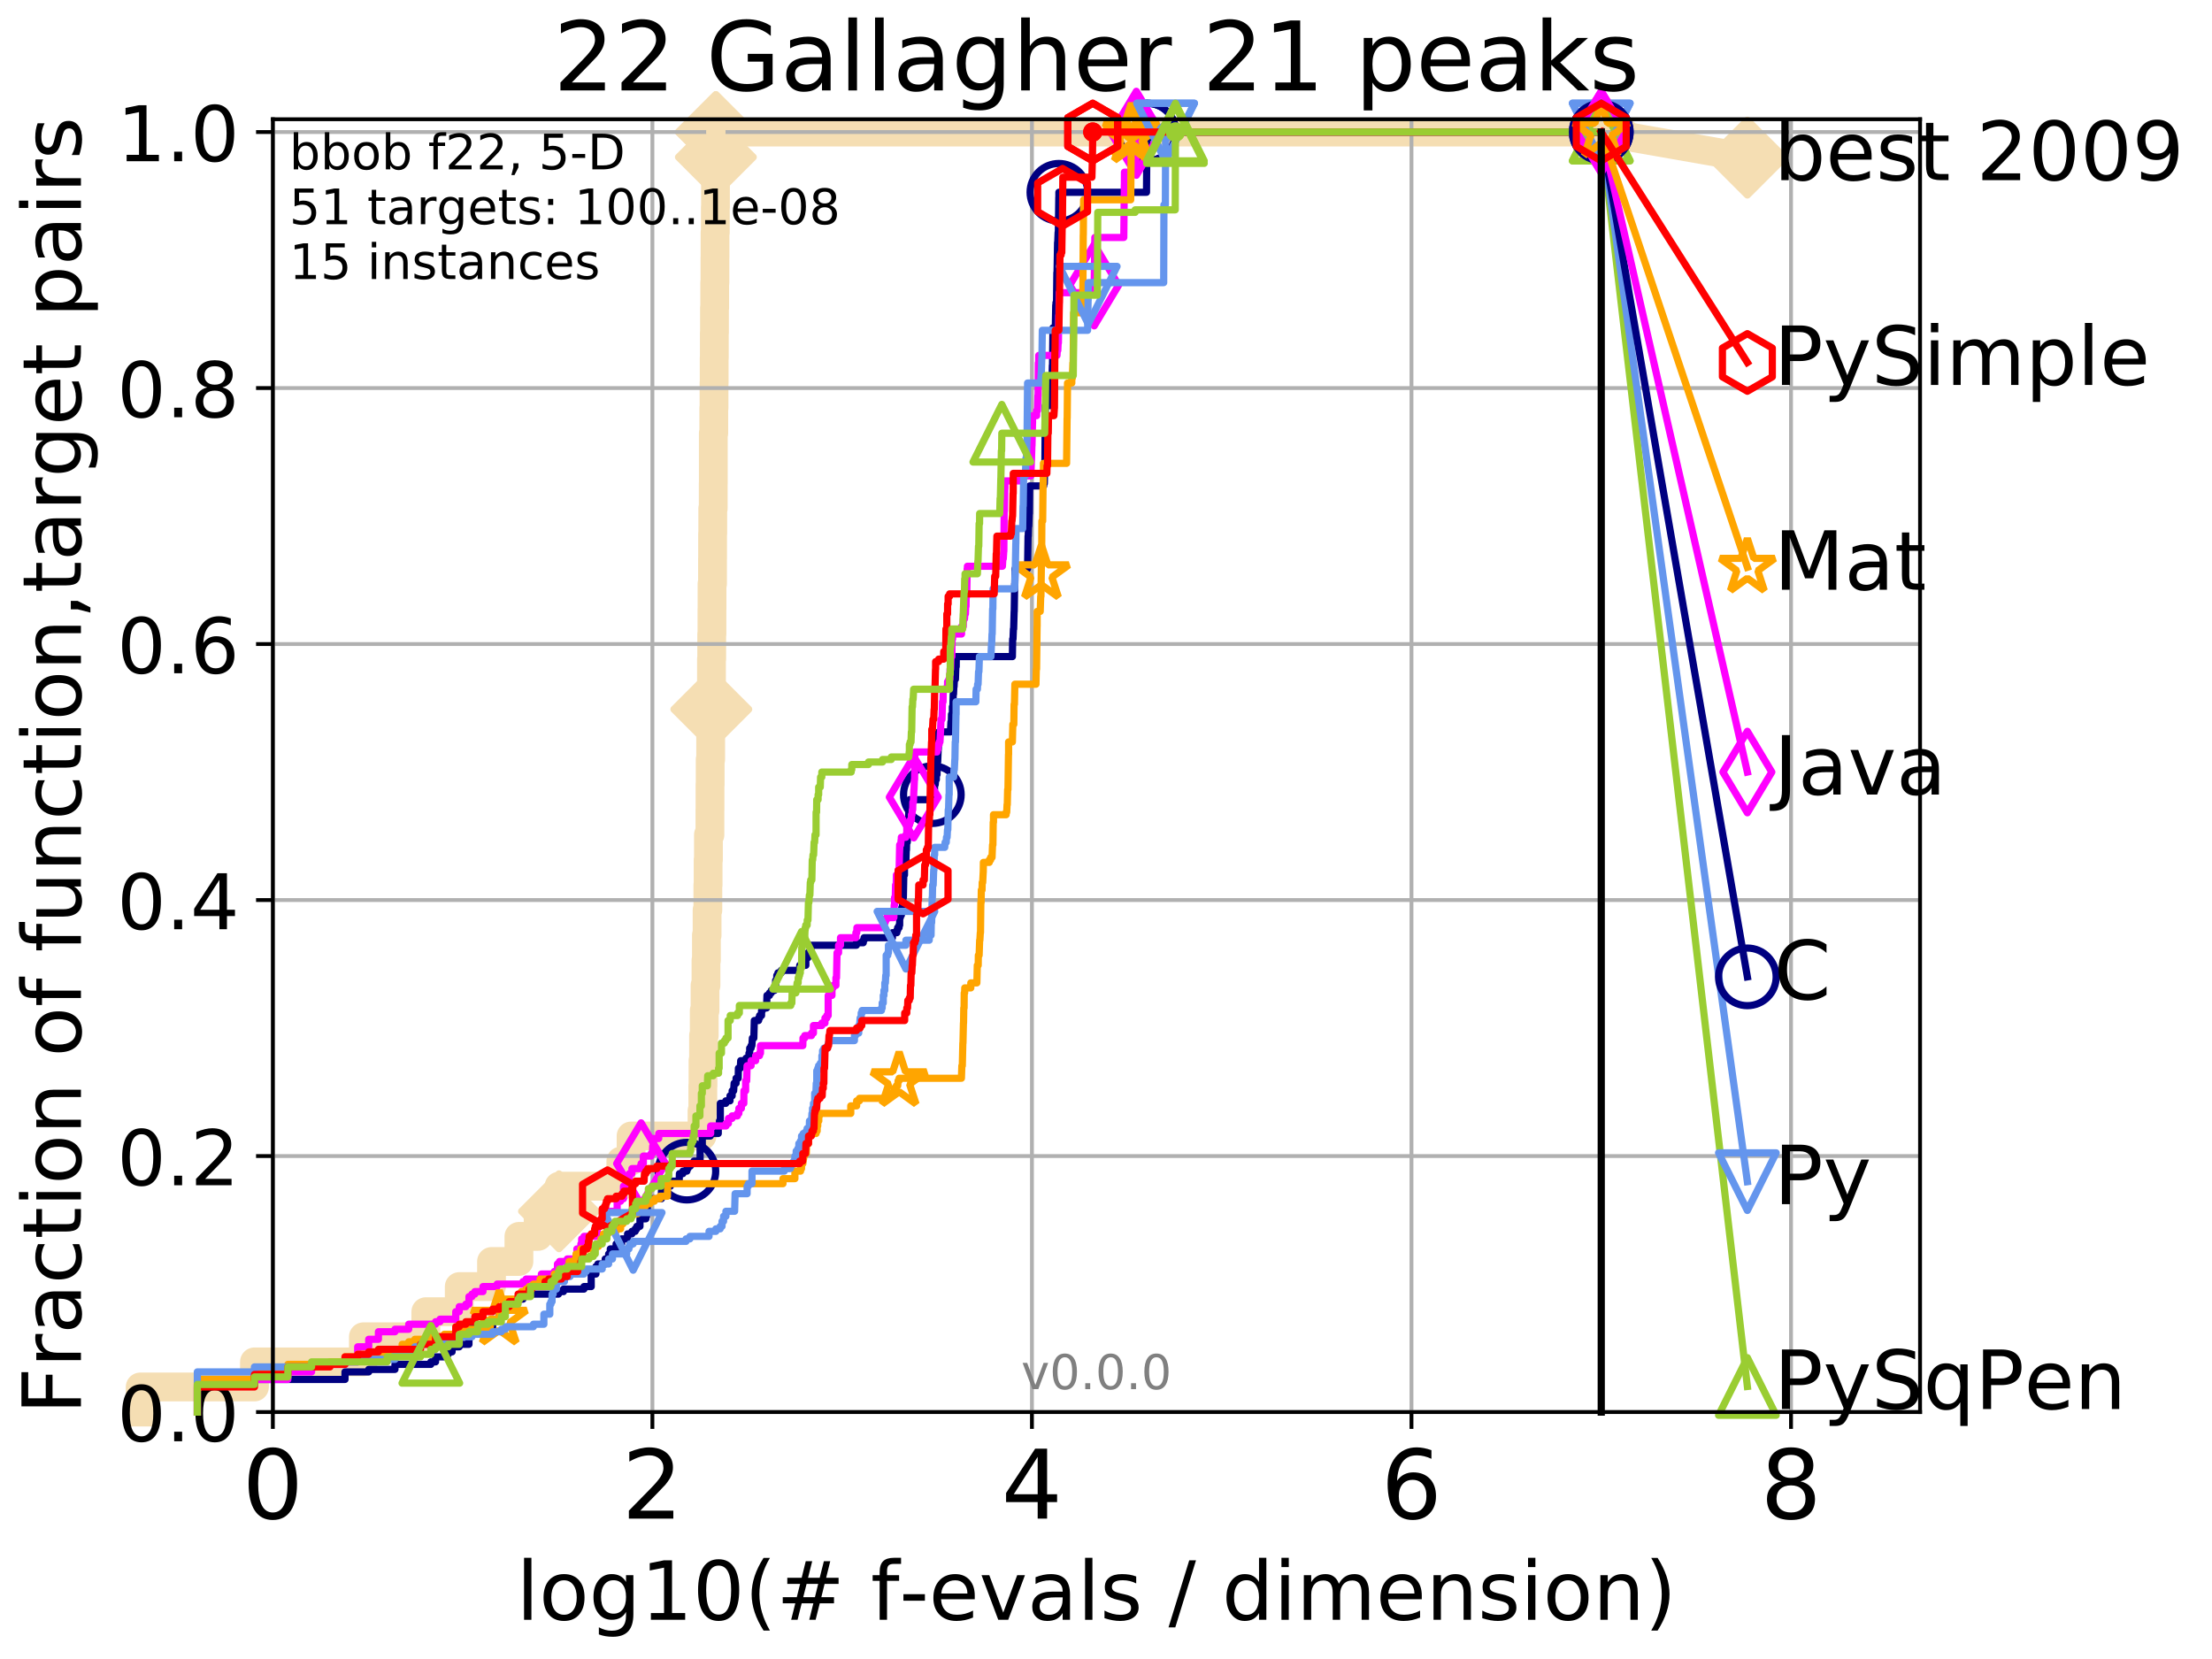 <?xml version="1.0" encoding="utf-8" standalone="no"?>
<!DOCTYPE svg PUBLIC "-//W3C//DTD SVG 1.1//EN"
  "http://www.w3.org/Graphics/SVG/1.1/DTD/svg11.dtd">
<!-- Created with matplotlib (http://matplotlib.org/) -->
<svg height="345.6pt" version="1.1" viewBox="0 0 460.8 345.6" width="460.8pt" xmlns="http://www.w3.org/2000/svg" xmlns:xlink="http://www.w3.org/1999/xlink">
 <defs>
  <style type="text/css">
*{stroke-linecap:butt;stroke-linejoin:round;}
  </style>
 </defs>
 <g id="figure_1">
  <g id="patch_1">
   <path d="M 0 345.6 
L 460.8 345.6 
L 460.8 0 
L 0 0 
z
" style="fill:#ffffff;"/>
  </g>
  <g id="axes_1">
   <g id="patch_2">
    <path d="M 56.84 294.16 
L 399.984 294.16 
L 399.984 24.84 
L 56.84 24.84 
z
" style="fill:#ffffff;"/>
   </g>
   <g id="line2d_1">
    <path d="M 29.208 294.16 
L 29.208 288.932 
L 53.009 288.932 
L 53.009 283.703 
L 75.702 283.703 
L 75.702 278.475 
L 88.71 278.475 
L 88.71 273.246 
L 95.672 273.246 
L 95.672 268.018 
L 102.393 268.018 
L 102.393 262.789 
L 108.101 262.789 
L 108.101 257.561 
L 112.104 257.561 
L 112.104 252.332 
L 116.45 252.332 
L 116.45 247.104 
L 129.334 247.104 
L 129.334 241.875 
L 131.463 241.875 
L 131.463 236.647 
L 146.243 236.647 
L 146.243 231.418 
L 146.412 231.418 
L 146.412 226.19 
L 146.449 226.19 
L 146.449 220.961 
L 146.56 220.961 
L 146.56 215.733 
L 146.707 215.733 
L 146.707 210.504 
L 146.871 210.504 
L 146.871 205.276 
L 147.069 205.276 
L 147.069 200.047 
L 147.159 200.047 
L 147.159 194.819 
L 147.301 194.819 
L 147.301 189.59 
L 147.459 189.59 
L 147.459 184.362 
L 147.512 184.362 
L 147.512 179.133 
L 147.581 179.133 
L 147.581 173.905 
L 147.892 173.905 
L 147.892 168.676 
L 147.909 168.676 
L 147.909 163.448 
L 147.943 163.448 
L 147.943 158.219 
L 148.045 158.219 
L 148.045 152.991 
L 148.112 152.991 
L 148.112 147.762 
L 148.18 147.762 
L 148.18 142.534 
L 148.213 142.534 
L 148.213 137.305 
L 148.263 137.305 
L 148.263 132.077 
L 148.313 132.077 
L 148.313 126.848 
L 148.33 126.848 
L 148.33 121.62 
L 148.43 121.62 
L 148.43 116.391 
L 148.446 116.391 
L 148.446 111.163 
L 148.479 111.163 
L 148.479 105.934 
L 148.578 105.934 
L 148.578 100.706 
L 148.595 100.706 
L 148.595 90.249 
L 148.693 90.249 
L 148.693 85.02 
L 148.741 85.02 
L 148.741 79.792 
L 148.774 79.792 
L 148.774 74.563 
L 148.806 74.563 
L 148.806 69.335 
L 148.839 69.335 
L 148.839 64.106 
L 148.887 64.106 
L 148.887 58.878 
L 148.935 58.878 
L 148.935 53.649 
L 148.952 53.649 
L 148.952 48.421 
L 149.016 48.421 
L 149.016 43.192 
L 149.048 43.192 
L 149.048 37.964 
L 149.064 37.964 
L 149.064 32.735 
L 149.127 32.735 
L 149.127 27.507 
L 333.569 27.507 
" style="fill:none;stroke:#f5deb3;stroke-linecap:square;stroke-width:6;"/>
   </g>
   <g id="line2d_2">
    <defs>
     <path d="M -0 7.778 
L 7.778 0 
L 0 -7.778 
L -7.778 -0 
z
" id="mc9c748cc3f" style="stroke:#f5deb3;stroke-linejoin:miter;stroke-width:1.5;"/>
    </defs>
    <g>
     <use style="fill:#f5deb3;stroke:#f5deb3;stroke-linejoin:miter;stroke-width:1.5;" x="116.45" xlink:href="#mc9c748cc3f" y="252.332"/>
     <use style="fill:#f5deb3;stroke:#f5deb3;stroke-linejoin:miter;stroke-width:1.5;" x="148.18" xlink:href="#mc9c748cc3f" y="147.762"/>
     <use style="fill:#f5deb3;stroke:#f5deb3;stroke-linejoin:miter;stroke-width:1.5;" x="149.127" xlink:href="#mc9c748cc3f" y="32.735"/>
     <use style="fill:#f5deb3;stroke:#f5deb3;stroke-linejoin:miter;stroke-width:1.5;" x="149.127" xlink:href="#mc9c748cc3f" y="27.507"/>
     <use style="fill:#f5deb3;stroke:#f5deb3;stroke-linejoin:miter;stroke-width:1.5;" x="149.127" xlink:href="#mc9c748cc3f" y="27.507"/>
     <use style="fill:#f5deb3;stroke:#f5deb3;stroke-linejoin:miter;stroke-width:1.5;" x="333.569" xlink:href="#mc9c748cc3f" y="27.507"/>
    </g>
   </g>
   <g id="line2d_3">
    <path style="fill:none;stroke:#f5deb3;stroke-linecap:square;stroke-width:6;"/>
    <g/>
   </g>
   <g id="line2d_4">
    <path d="M 333.569 27.507 
L 364.009 32.84 
" style="fill:none;stroke:#f5deb3;stroke-linecap:square;stroke-width:6;"/>
    <g>
     <use style="fill:#f5deb3;stroke:#f5deb3;stroke-linejoin:miter;stroke-width:1.5;" x="333.569" xlink:href="#mc9c748cc3f" y="27.507"/>
     <use style="fill:#f5deb3;stroke:#f5deb3;stroke-linejoin:miter;stroke-width:1.5;" x="364.009" xlink:href="#mc9c748cc3f" y="32.84"/>
    </g>
   </g>
   <g id="matplotlib.axis_1">
    <g id="xtick_1">
     <g id="line2d_5">
      <path clip-path="url(#pa45b45c70b)" d="M 56.84 294.16 
L 56.84 24.84 
" style="fill:none;stroke:#b0b0b0;stroke-linecap:square;stroke-width:0.8;"/>
     </g>
     <g id="line2d_6">
      <defs>
       <path d="M 0 0 
L 0 3.5 
" id="m49169498ab" style="stroke:#000000;stroke-width:0.8;"/>
      </defs>
      <g>
       <use style="stroke:#000000;stroke-width:0.8;" x="56.84" xlink:href="#m49169498ab" y="294.16"/>
      </g>
     </g>
     <g id="text_1">
      <!-- 0 -->
      <defs>
       <path d="M 31.781 66.406 
Q 24.172 66.406 20.328 58.906 
Q 16.5 51.422 16.5 36.375 
Q 16.5 21.391 20.328 13.891 
Q 24.172 6.391 31.781 6.391 
Q 39.453 6.391 43.281 13.891 
Q 47.125 21.391 47.125 36.375 
Q 47.125 51.422 43.281 58.906 
Q 39.453 66.406 31.781 66.406 
z
M 31.781 74.219 
Q 44.047 74.219 50.516 64.516 
Q 56.984 54.828 56.984 36.375 
Q 56.984 17.969 50.516 8.266 
Q 44.047 -1.422 31.781 -1.422 
Q 19.531 -1.422 13.062 8.266 
Q 6.594 17.969 6.594 36.375 
Q 6.594 54.828 13.062 64.516 
Q 19.531 74.219 31.781 74.219 
z
" id="DejaVuSans-30"/>
      </defs>
      <g transform="translate(50.477 316.357)scale(0.2 -0.2)">
       <use xlink:href="#DejaVuSans-30"/>
      </g>
     </g>
    </g>
    <g id="xtick_2">
     <g id="line2d_7">
      <path clip-path="url(#pa45b45c70b)" d="M 135.905 294.16 
L 135.905 24.84 
" style="fill:none;stroke:#b0b0b0;stroke-linecap:square;stroke-width:0.8;"/>
     </g>
     <g id="line2d_8">
      <g>
       <use style="stroke:#000000;stroke-width:0.8;" x="135.905" xlink:href="#m49169498ab" y="294.16"/>
      </g>
     </g>
     <g id="text_2">
      <!-- 2 -->
      <defs>
       <path d="M 19.188 8.297 
L 53.609 8.297 
L 53.609 0 
L 7.328 0 
L 7.328 8.297 
Q 12.938 14.109 22.625 23.891 
Q 32.328 33.688 34.812 36.531 
Q 39.547 41.844 41.422 45.531 
Q 43.312 49.219 43.312 52.781 
Q 43.312 58.594 39.234 62.25 
Q 35.156 65.922 28.609 65.922 
Q 23.969 65.922 18.812 64.312 
Q 13.672 62.703 7.812 59.422 
L 7.812 69.391 
Q 13.766 71.781 18.938 73 
Q 24.125 74.219 28.422 74.219 
Q 39.75 74.219 46.484 68.547 
Q 53.219 62.891 53.219 53.422 
Q 53.219 48.922 51.531 44.891 
Q 49.859 40.875 45.406 35.406 
Q 44.188 33.984 37.641 27.219 
Q 31.109 20.453 19.188 8.297 
z
" id="DejaVuSans-32"/>
      </defs>
      <g transform="translate(129.543 316.357)scale(0.2 -0.2)">
       <use xlink:href="#DejaVuSans-32"/>
      </g>
     </g>
    </g>
    <g id="xtick_3">
     <g id="line2d_9">
      <path clip-path="url(#pa45b45c70b)" d="M 214.971 294.16 
L 214.971 24.84 
" style="fill:none;stroke:#b0b0b0;stroke-linecap:square;stroke-width:0.8;"/>
     </g>
     <g id="line2d_10">
      <g>
       <use style="stroke:#000000;stroke-width:0.8;" x="214.971" xlink:href="#m49169498ab" y="294.16"/>
      </g>
     </g>
     <g id="text_3">
      <!-- 4 -->
      <defs>
       <path d="M 37.797 64.312 
L 12.891 25.391 
L 37.797 25.391 
z
M 35.203 72.906 
L 47.609 72.906 
L 47.609 25.391 
L 58.016 25.391 
L 58.016 17.188 
L 47.609 17.188 
L 47.609 0 
L 37.797 0 
L 37.797 17.188 
L 4.891 17.188 
L 4.891 26.703 
z
" id="DejaVuSans-34"/>
      </defs>
      <g transform="translate(208.608 316.357)scale(0.2 -0.2)">
       <use xlink:href="#DejaVuSans-34"/>
      </g>
     </g>
    </g>
    <g id="xtick_4">
     <g id="line2d_11">
      <path clip-path="url(#pa45b45c70b)" d="M 294.036 294.16 
L 294.036 24.84 
" style="fill:none;stroke:#b0b0b0;stroke-linecap:square;stroke-width:0.8;"/>
     </g>
     <g id="line2d_12">
      <g>
       <use style="stroke:#000000;stroke-width:0.8;" x="294.036" xlink:href="#m49169498ab" y="294.16"/>
      </g>
     </g>
     <g id="text_4">
      <!-- 6 -->
      <defs>
       <path d="M 33.016 40.375 
Q 26.375 40.375 22.484 35.828 
Q 18.609 31.297 18.609 23.391 
Q 18.609 15.531 22.484 10.953 
Q 26.375 6.391 33.016 6.391 
Q 39.656 6.391 43.531 10.953 
Q 47.406 15.531 47.406 23.391 
Q 47.406 31.297 43.531 35.828 
Q 39.656 40.375 33.016 40.375 
z
M 52.594 71.297 
L 52.594 62.312 
Q 48.875 64.062 45.094 64.984 
Q 41.312 65.922 37.594 65.922 
Q 27.828 65.922 22.672 59.328 
Q 17.531 52.734 16.797 39.406 
Q 19.672 43.656 24.016 45.922 
Q 28.375 48.188 33.594 48.188 
Q 44.578 48.188 50.953 41.516 
Q 57.328 34.859 57.328 23.391 
Q 57.328 12.156 50.688 5.359 
Q 44.047 -1.422 33.016 -1.422 
Q 20.359 -1.422 13.672 8.266 
Q 6.984 17.969 6.984 36.375 
Q 6.984 53.656 15.188 63.938 
Q 23.391 74.219 37.203 74.219 
Q 40.922 74.219 44.703 73.484 
Q 48.484 72.75 52.594 71.297 
z
" id="DejaVuSans-36"/>
      </defs>
      <g transform="translate(287.674 316.357)scale(0.2 -0.2)">
       <use xlink:href="#DejaVuSans-36"/>
      </g>
     </g>
    </g>
    <g id="xtick_5">
     <g id="line2d_13">
      <path clip-path="url(#pa45b45c70b)" d="M 373.102 294.16 
L 373.102 24.84 
" style="fill:none;stroke:#b0b0b0;stroke-linecap:square;stroke-width:0.8;"/>
     </g>
     <g id="line2d_14">
      <g>
       <use style="stroke:#000000;stroke-width:0.8;" x="373.102" xlink:href="#m49169498ab" y="294.16"/>
      </g>
     </g>
     <g id="text_5">
      <!-- 8 -->
      <defs>
       <path d="M 31.781 34.625 
Q 24.75 34.625 20.719 30.859 
Q 16.703 27.094 16.703 20.516 
Q 16.703 13.922 20.719 10.156 
Q 24.75 6.391 31.781 6.391 
Q 38.812 6.391 42.859 10.172 
Q 46.922 13.969 46.922 20.516 
Q 46.922 27.094 42.891 30.859 
Q 38.875 34.625 31.781 34.625 
z
M 21.922 38.812 
Q 15.578 40.375 12.031 44.719 
Q 8.5 49.078 8.5 55.328 
Q 8.5 64.062 14.719 69.141 
Q 20.953 74.219 31.781 74.219 
Q 42.672 74.219 48.875 69.141 
Q 55.078 64.062 55.078 55.328 
Q 55.078 49.078 51.531 44.719 
Q 48 40.375 41.703 38.812 
Q 48.828 37.156 52.797 32.312 
Q 56.781 27.484 56.781 20.516 
Q 56.781 9.906 50.312 4.234 
Q 43.844 -1.422 31.781 -1.422 
Q 19.734 -1.422 13.25 4.234 
Q 6.781 9.906 6.781 20.516 
Q 6.781 27.484 10.781 32.312 
Q 14.797 37.156 21.922 38.812 
z
M 18.312 54.391 
Q 18.312 48.734 21.844 45.562 
Q 25.391 42.391 31.781 42.391 
Q 38.141 42.391 41.719 45.562 
Q 45.312 48.734 45.312 54.391 
Q 45.312 60.062 41.719 63.234 
Q 38.141 66.406 31.781 66.406 
Q 25.391 66.406 21.844 63.234 
Q 18.312 60.062 18.312 54.391 
z
" id="DejaVuSans-38"/>
      </defs>
      <g transform="translate(366.739 316.357)scale(0.2 -0.2)">
       <use xlink:href="#DejaVuSans-38"/>
      </g>
     </g>
    </g>
    <g id="text_6">
     <!-- log10(# f-evals / dimension) -->
     <defs>
      <path d="M 9.422 75.984 
L 18.406 75.984 
L 18.406 0 
L 9.422 0 
z
" id="DejaVuSans-6c"/>
      <path d="M 30.609 48.391 
Q 23.391 48.391 19.188 42.75 
Q 14.984 37.109 14.984 27.297 
Q 14.984 17.484 19.156 11.844 
Q 23.344 6.203 30.609 6.203 
Q 37.797 6.203 41.984 11.859 
Q 46.188 17.531 46.188 27.297 
Q 46.188 37.016 41.984 42.703 
Q 37.797 48.391 30.609 48.391 
z
M 30.609 56 
Q 42.328 56 49.016 48.375 
Q 55.719 40.766 55.719 27.297 
Q 55.719 13.875 49.016 6.219 
Q 42.328 -1.422 30.609 -1.422 
Q 18.844 -1.422 12.172 6.219 
Q 5.516 13.875 5.516 27.297 
Q 5.516 40.766 12.172 48.375 
Q 18.844 56 30.609 56 
z
" id="DejaVuSans-6f"/>
      <path d="M 45.406 27.984 
Q 45.406 37.75 41.375 43.109 
Q 37.359 48.484 30.078 48.484 
Q 22.859 48.484 18.828 43.109 
Q 14.797 37.75 14.797 27.984 
Q 14.797 18.266 18.828 12.891 
Q 22.859 7.516 30.078 7.516 
Q 37.359 7.516 41.375 12.891 
Q 45.406 18.266 45.406 27.984 
z
M 54.391 6.781 
Q 54.391 -7.172 48.188 -13.984 
Q 42 -20.797 29.203 -20.797 
Q 24.469 -20.797 20.266 -20.094 
Q 16.062 -19.391 12.109 -17.922 
L 12.109 -9.188 
Q 16.062 -11.328 19.922 -12.344 
Q 23.781 -13.375 27.781 -13.375 
Q 36.625 -13.375 41.016 -8.766 
Q 45.406 -4.156 45.406 5.172 
L 45.406 9.625 
Q 42.625 4.781 38.281 2.391 
Q 33.938 0 27.875 0 
Q 17.828 0 11.672 7.656 
Q 5.516 15.328 5.516 27.984 
Q 5.516 40.672 11.672 48.328 
Q 17.828 56 27.875 56 
Q 33.938 56 38.281 53.609 
Q 42.625 51.219 45.406 46.391 
L 45.406 54.688 
L 54.391 54.688 
z
" id="DejaVuSans-67"/>
      <path d="M 12.406 8.297 
L 28.516 8.297 
L 28.516 63.922 
L 10.984 60.406 
L 10.984 69.391 
L 28.422 72.906 
L 38.281 72.906 
L 38.281 8.297 
L 54.391 8.297 
L 54.391 0 
L 12.406 0 
z
" id="DejaVuSans-31"/>
      <path d="M 31 75.875 
Q 24.469 64.656 21.281 53.656 
Q 18.109 42.672 18.109 31.391 
Q 18.109 20.125 21.312 9.062 
Q 24.516 -2 31 -13.188 
L 23.188 -13.188 
Q 15.875 -1.703 12.234 9.375 
Q 8.594 20.453 8.594 31.391 
Q 8.594 42.281 12.203 53.312 
Q 15.828 64.359 23.188 75.875 
z
" id="DejaVuSans-28"/>
      <path d="M 51.125 44 
L 36.922 44 
L 32.812 27.688 
L 47.125 27.688 
z
M 43.797 71.781 
L 38.719 51.516 
L 52.984 51.516 
L 58.109 71.781 
L 65.922 71.781 
L 60.891 51.516 
L 76.125 51.516 
L 76.125 44 
L 58.984 44 
L 54.984 27.688 
L 70.516 27.688 
L 70.516 20.219 
L 53.078 20.219 
L 48 0 
L 40.188 0 
L 45.219 20.219 
L 30.906 20.219 
L 25.875 0 
L 18.016 0 
L 23.094 20.219 
L 7.719 20.219 
L 7.719 27.688 
L 24.906 27.688 
L 29 44 
L 13.281 44 
L 13.281 51.516 
L 30.906 51.516 
L 35.891 71.781 
z
" id="DejaVuSans-23"/>
      <path id="DejaVuSans-20"/>
      <path d="M 37.109 75.984 
L 37.109 68.5 
L 28.516 68.5 
Q 23.688 68.5 21.797 66.547 
Q 19.922 64.594 19.922 59.516 
L 19.922 54.688 
L 34.719 54.688 
L 34.719 47.703 
L 19.922 47.703 
L 19.922 0 
L 10.891 0 
L 10.891 47.703 
L 2.297 47.703 
L 2.297 54.688 
L 10.891 54.688 
L 10.891 58.5 
Q 10.891 67.625 15.141 71.797 
Q 19.391 75.984 28.609 75.984 
z
" id="DejaVuSans-66"/>
      <path d="M 4.891 31.391 
L 31.203 31.391 
L 31.203 23.391 
L 4.891 23.391 
z
" id="DejaVuSans-2d"/>
      <path d="M 56.203 29.594 
L 56.203 25.203 
L 14.891 25.203 
Q 15.484 15.922 20.484 11.062 
Q 25.484 6.203 34.422 6.203 
Q 39.594 6.203 44.453 7.469 
Q 49.312 8.734 54.109 11.281 
L 54.109 2.781 
Q 49.266 0.734 44.188 -0.344 
Q 39.109 -1.422 33.891 -1.422 
Q 20.797 -1.422 13.156 6.188 
Q 5.516 13.812 5.516 26.812 
Q 5.516 40.234 12.766 48.109 
Q 20.016 56 32.328 56 
Q 43.359 56 49.781 48.891 
Q 56.203 41.797 56.203 29.594 
z
M 47.219 32.234 
Q 47.125 39.594 43.094 43.984 
Q 39.062 48.391 32.422 48.391 
Q 24.906 48.391 20.391 44.141 
Q 15.875 39.891 15.188 32.172 
z
" id="DejaVuSans-65"/>
      <path d="M 2.984 54.688 
L 12.5 54.688 
L 29.594 8.797 
L 46.688 54.688 
L 56.203 54.688 
L 35.688 0 
L 23.484 0 
z
" id="DejaVuSans-76"/>
      <path d="M 34.281 27.484 
Q 23.391 27.484 19.188 25 
Q 14.984 22.516 14.984 16.5 
Q 14.984 11.719 18.141 8.906 
Q 21.297 6.109 26.703 6.109 
Q 34.188 6.109 38.703 11.406 
Q 43.219 16.703 43.219 25.484 
L 43.219 27.484 
z
M 52.203 31.203 
L 52.203 0 
L 43.219 0 
L 43.219 8.297 
Q 40.141 3.328 35.547 0.953 
Q 30.953 -1.422 24.312 -1.422 
Q 15.922 -1.422 10.953 3.297 
Q 6 8.016 6 15.922 
Q 6 25.141 12.172 29.828 
Q 18.359 34.516 30.609 34.516 
L 43.219 34.516 
L 43.219 35.406 
Q 43.219 41.609 39.141 45 
Q 35.062 48.391 27.688 48.391 
Q 23 48.391 18.547 47.266 
Q 14.109 46.141 10.016 43.891 
L 10.016 52.203 
Q 14.938 54.109 19.578 55.047 
Q 24.219 56 28.609 56 
Q 40.484 56 46.344 49.844 
Q 52.203 43.703 52.203 31.203 
z
" id="DejaVuSans-61"/>
      <path d="M 44.281 53.078 
L 44.281 44.578 
Q 40.484 46.531 36.375 47.5 
Q 32.281 48.484 27.875 48.484 
Q 21.188 48.484 17.844 46.438 
Q 14.5 44.391 14.5 40.281 
Q 14.5 37.156 16.891 35.375 
Q 19.281 33.594 26.516 31.984 
L 29.594 31.297 
Q 39.156 29.25 43.188 25.516 
Q 47.219 21.781 47.219 15.094 
Q 47.219 7.469 41.188 3.016 
Q 35.156 -1.422 24.609 -1.422 
Q 20.219 -1.422 15.453 -0.562 
Q 10.688 0.297 5.422 2 
L 5.422 11.281 
Q 10.406 8.688 15.234 7.391 
Q 20.062 6.109 24.812 6.109 
Q 31.156 6.109 34.562 8.281 
Q 37.984 10.453 37.984 14.406 
Q 37.984 18.062 35.516 20.016 
Q 33.062 21.969 24.703 23.781 
L 21.578 24.516 
Q 13.234 26.266 9.516 29.906 
Q 5.812 33.547 5.812 39.891 
Q 5.812 47.609 11.281 51.797 
Q 16.75 56 26.812 56 
Q 31.781 56 36.172 55.266 
Q 40.578 54.547 44.281 53.078 
z
" id="DejaVuSans-73"/>
      <path d="M 25.391 72.906 
L 33.688 72.906 
L 8.297 -9.281 
L 0 -9.281 
z
" id="DejaVuSans-2f"/>
      <path d="M 45.406 46.391 
L 45.406 75.984 
L 54.391 75.984 
L 54.391 0 
L 45.406 0 
L 45.406 8.203 
Q 42.578 3.328 38.25 0.953 
Q 33.938 -1.422 27.875 -1.422 
Q 17.969 -1.422 11.734 6.484 
Q 5.516 14.406 5.516 27.297 
Q 5.516 40.188 11.734 48.094 
Q 17.969 56 27.875 56 
Q 33.938 56 38.25 53.625 
Q 42.578 51.266 45.406 46.391 
z
M 14.797 27.297 
Q 14.797 17.391 18.875 11.75 
Q 22.953 6.109 30.078 6.109 
Q 37.203 6.109 41.297 11.75 
Q 45.406 17.391 45.406 27.297 
Q 45.406 37.203 41.297 42.844 
Q 37.203 48.484 30.078 48.484 
Q 22.953 48.484 18.875 42.844 
Q 14.797 37.203 14.797 27.297 
z
" id="DejaVuSans-64"/>
      <path d="M 9.422 54.688 
L 18.406 54.688 
L 18.406 0 
L 9.422 0 
z
M 9.422 75.984 
L 18.406 75.984 
L 18.406 64.594 
L 9.422 64.594 
z
" id="DejaVuSans-69"/>
      <path d="M 52 44.188 
Q 55.375 50.25 60.062 53.125 
Q 64.75 56 71.094 56 
Q 79.641 56 84.281 50.016 
Q 88.922 44.047 88.922 33.016 
L 88.922 0 
L 79.891 0 
L 79.891 32.719 
Q 79.891 40.578 77.094 44.375 
Q 74.312 48.188 68.609 48.188 
Q 61.625 48.188 57.562 43.547 
Q 53.516 38.922 53.516 30.906 
L 53.516 0 
L 44.484 0 
L 44.484 32.719 
Q 44.484 40.625 41.703 44.406 
Q 38.922 48.188 33.109 48.188 
Q 26.219 48.188 22.156 43.531 
Q 18.109 38.875 18.109 30.906 
L 18.109 0 
L 9.078 0 
L 9.078 54.688 
L 18.109 54.688 
L 18.109 46.188 
Q 21.188 51.219 25.484 53.609 
Q 29.781 56 35.688 56 
Q 41.656 56 45.828 52.969 
Q 50 49.953 52 44.188 
z
" id="DejaVuSans-6d"/>
      <path d="M 54.891 33.016 
L 54.891 0 
L 45.906 0 
L 45.906 32.719 
Q 45.906 40.484 42.875 44.328 
Q 39.844 48.188 33.797 48.188 
Q 26.516 48.188 22.312 43.547 
Q 18.109 38.922 18.109 30.906 
L 18.109 0 
L 9.078 0 
L 9.078 54.688 
L 18.109 54.688 
L 18.109 46.188 
Q 21.344 51.125 25.703 53.562 
Q 30.078 56 35.797 56 
Q 45.219 56 50.047 50.172 
Q 54.891 44.344 54.891 33.016 
z
" id="DejaVuSans-6e"/>
      <path d="M 8.016 75.875 
L 15.828 75.875 
Q 23.141 64.359 26.781 53.312 
Q 30.422 42.281 30.422 31.391 
Q 30.422 20.453 26.781 9.375 
Q 23.141 -1.703 15.828 -13.188 
L 8.016 -13.188 
Q 14.5 -2 17.703 9.062 
Q 20.906 20.125 20.906 31.391 
Q 20.906 42.672 17.703 53.656 
Q 14.5 64.656 8.016 75.875 
z
" id="DejaVuSans-29"/>
     </defs>
     <g transform="translate(107.571 337.434)scale(0.17 -0.17)">
      <use xlink:href="#DejaVuSans-6c"/>
      <use x="27.783" xlink:href="#DejaVuSans-6f"/>
      <use x="88.965" xlink:href="#DejaVuSans-67"/>
      <use x="152.441" xlink:href="#DejaVuSans-31"/>
      <use x="216.064" xlink:href="#DejaVuSans-30"/>
      <use x="279.688" xlink:href="#DejaVuSans-28"/>
      <use x="318.701" xlink:href="#DejaVuSans-23"/>
      <use x="402.49" xlink:href="#DejaVuSans-20"/>
      <use x="434.277" xlink:href="#DejaVuSans-66"/>
      <use x="469.404" xlink:href="#DejaVuSans-2d"/>
      <use x="505.488" xlink:href="#DejaVuSans-65"/>
      <use x="567.012" xlink:href="#DejaVuSans-76"/>
      <use x="626.191" xlink:href="#DejaVuSans-61"/>
      <use x="687.471" xlink:href="#DejaVuSans-6c"/>
      <use x="715.254" xlink:href="#DejaVuSans-73"/>
      <use x="767.354" xlink:href="#DejaVuSans-20"/>
      <use x="799.141" xlink:href="#DejaVuSans-2f"/>
      <use x="832.832" xlink:href="#DejaVuSans-20"/>
      <use x="864.619" xlink:href="#DejaVuSans-64"/>
      <use x="928.096" xlink:href="#DejaVuSans-69"/>
      <use x="955.879" xlink:href="#DejaVuSans-6d"/>
      <use x="1053.291" xlink:href="#DejaVuSans-65"/>
      <use x="1114.814" xlink:href="#DejaVuSans-6e"/>
      <use x="1178.193" xlink:href="#DejaVuSans-73"/>
      <use x="1230.293" xlink:href="#DejaVuSans-69"/>
      <use x="1258.076" xlink:href="#DejaVuSans-6f"/>
      <use x="1319.258" xlink:href="#DejaVuSans-6e"/>
      <use x="1382.637" xlink:href="#DejaVuSans-29"/>
     </g>
    </g>
   </g>
   <g id="matplotlib.axis_2">
    <g id="ytick_1">
     <g id="line2d_15">
      <path clip-path="url(#pa45b45c70b)" d="M 56.84 294.16 
L 399.984 294.16 
" style="fill:none;stroke:#b0b0b0;stroke-linecap:square;stroke-width:0.8;"/>
     </g>
     <g id="line2d_16">
      <defs>
       <path d="M 0 0 
L -3.5 0 
" id="mb9fdbd9b0e" style="stroke:#000000;stroke-width:0.8;"/>
      </defs>
      <g>
       <use style="stroke:#000000;stroke-width:0.8;" x="56.84" xlink:href="#mb9fdbd9b0e" y="294.16"/>
      </g>
     </g>
     <g id="text_7">
      <!-- 0.0 -->
      <defs>
       <path d="M 10.688 12.406 
L 21 12.406 
L 21 0 
L 10.688 0 
z
" id="DejaVuSans-2e"/>
      </defs>
      <g transform="translate(24.395 300.239)scale(0.16 -0.16)">
       <use xlink:href="#DejaVuSans-30"/>
       <use x="63.623" xlink:href="#DejaVuSans-2e"/>
       <use x="95.41" xlink:href="#DejaVuSans-30"/>
      </g>
     </g>
    </g>
    <g id="ytick_2">
     <g id="line2d_17">
      <path clip-path="url(#pa45b45c70b)" d="M 56.84 240.829 
L 399.984 240.829 
" style="fill:none;stroke:#b0b0b0;stroke-linecap:square;stroke-width:0.8;"/>
     </g>
     <g id="line2d_18">
      <g>
       <use style="stroke:#000000;stroke-width:0.8;" x="56.84" xlink:href="#mb9fdbd9b0e" y="240.829"/>
      </g>
     </g>
     <g id="text_8">
      <!-- 0.2 -->
      <g transform="translate(24.395 246.908)scale(0.16 -0.16)">
       <use xlink:href="#DejaVuSans-30"/>
       <use x="63.623" xlink:href="#DejaVuSans-2e"/>
       <use x="95.41" xlink:href="#DejaVuSans-32"/>
      </g>
     </g>
    </g>
    <g id="ytick_3">
     <g id="line2d_19">
      <path clip-path="url(#pa45b45c70b)" d="M 56.84 187.499 
L 399.984 187.499 
" style="fill:none;stroke:#b0b0b0;stroke-linecap:square;stroke-width:0.8;"/>
     </g>
     <g id="line2d_20">
      <g>
       <use style="stroke:#000000;stroke-width:0.8;" x="56.84" xlink:href="#mb9fdbd9b0e" y="187.499"/>
      </g>
     </g>
     <g id="text_9">
      <!-- 0.4 -->
      <g transform="translate(24.395 193.577)scale(0.16 -0.16)">
       <use xlink:href="#DejaVuSans-30"/>
       <use x="63.623" xlink:href="#DejaVuSans-2e"/>
       <use x="95.41" xlink:href="#DejaVuSans-34"/>
      </g>
     </g>
    </g>
    <g id="ytick_4">
     <g id="line2d_21">
      <path clip-path="url(#pa45b45c70b)" d="M 56.84 134.168 
L 399.984 134.168 
" style="fill:none;stroke:#b0b0b0;stroke-linecap:square;stroke-width:0.8;"/>
     </g>
     <g id="line2d_22">
      <g>
       <use style="stroke:#000000;stroke-width:0.8;" x="56.84" xlink:href="#mb9fdbd9b0e" y="134.168"/>
      </g>
     </g>
     <g id="text_10">
      <!-- 0.6 -->
      <g transform="translate(24.395 140.247)scale(0.16 -0.16)">
       <use xlink:href="#DejaVuSans-30"/>
       <use x="63.623" xlink:href="#DejaVuSans-2e"/>
       <use x="95.41" xlink:href="#DejaVuSans-36"/>
      </g>
     </g>
    </g>
    <g id="ytick_5">
     <g id="line2d_23">
      <path clip-path="url(#pa45b45c70b)" d="M 56.84 80.837 
L 399.984 80.837 
" style="fill:none;stroke:#b0b0b0;stroke-linecap:square;stroke-width:0.8;"/>
     </g>
     <g id="line2d_24">
      <g>
       <use style="stroke:#000000;stroke-width:0.8;" x="56.84" xlink:href="#mb9fdbd9b0e" y="80.837"/>
      </g>
     </g>
     <g id="text_11">
      <!-- 0.8 -->
      <g transform="translate(24.395 86.916)scale(0.16 -0.16)">
       <use xlink:href="#DejaVuSans-30"/>
       <use x="63.623" xlink:href="#DejaVuSans-2e"/>
       <use x="95.41" xlink:href="#DejaVuSans-38"/>
      </g>
     </g>
    </g>
    <g id="ytick_6">
     <g id="line2d_25">
      <path clip-path="url(#pa45b45c70b)" d="M 56.84 27.507 
L 399.984 27.507 
" style="fill:none;stroke:#b0b0b0;stroke-linecap:square;stroke-width:0.8;"/>
     </g>
     <g id="line2d_26">
      <g>
       <use style="stroke:#000000;stroke-width:0.8;" x="56.84" xlink:href="#mb9fdbd9b0e" y="27.507"/>
      </g>
     </g>
     <g id="text_12">
      <!-- 1.0 -->
      <g transform="translate(24.395 33.585)scale(0.16 -0.16)">
       <use xlink:href="#DejaVuSans-31"/>
       <use x="63.623" xlink:href="#DejaVuSans-2e"/>
       <use x="95.41" xlink:href="#DejaVuSans-30"/>
      </g>
     </g>
    </g>
    <g id="text_13">
     <!-- Fraction of function,target pairs -->
     <defs>
      <path d="M 9.812 72.906 
L 51.703 72.906 
L 51.703 64.594 
L 19.672 64.594 
L 19.672 43.109 
L 48.578 43.109 
L 48.578 34.812 
L 19.672 34.812 
L 19.672 0 
L 9.812 0 
z
" id="DejaVuSans-46"/>
      <path d="M 41.109 46.297 
Q 39.594 47.172 37.812 47.578 
Q 36.031 48 33.891 48 
Q 26.266 48 22.188 43.047 
Q 18.109 38.094 18.109 28.812 
L 18.109 0 
L 9.078 0 
L 9.078 54.688 
L 18.109 54.688 
L 18.109 46.188 
Q 20.953 51.172 25.484 53.578 
Q 30.031 56 36.531 56 
Q 37.453 56 38.578 55.875 
Q 39.703 55.766 41.062 55.516 
z
" id="DejaVuSans-72"/>
      <path d="M 48.781 52.594 
L 48.781 44.188 
Q 44.969 46.297 41.141 47.344 
Q 37.312 48.391 33.406 48.391 
Q 24.656 48.391 19.812 42.844 
Q 14.984 37.312 14.984 27.297 
Q 14.984 17.281 19.812 11.734 
Q 24.656 6.203 33.406 6.203 
Q 37.312 6.203 41.141 7.25 
Q 44.969 8.297 48.781 10.406 
L 48.781 2.094 
Q 45.016 0.344 40.984 -0.531 
Q 36.969 -1.422 32.422 -1.422 
Q 20.062 -1.422 12.781 6.344 
Q 5.516 14.109 5.516 27.297 
Q 5.516 40.672 12.859 48.328 
Q 20.219 56 33.016 56 
Q 37.156 56 41.109 55.141 
Q 45.062 54.297 48.781 52.594 
z
" id="DejaVuSans-63"/>
      <path d="M 18.312 70.219 
L 18.312 54.688 
L 36.812 54.688 
L 36.812 47.703 
L 18.312 47.703 
L 18.312 18.016 
Q 18.312 11.328 20.141 9.422 
Q 21.969 7.516 27.594 7.516 
L 36.812 7.516 
L 36.812 0 
L 27.594 0 
Q 17.188 0 13.234 3.875 
Q 9.281 7.766 9.281 18.016 
L 9.281 47.703 
L 2.688 47.703 
L 2.688 54.688 
L 9.281 54.688 
L 9.281 70.219 
z
" id="DejaVuSans-74"/>
      <path d="M 8.5 21.578 
L 8.5 54.688 
L 17.484 54.688 
L 17.484 21.922 
Q 17.484 14.156 20.5 10.266 
Q 23.531 6.391 29.594 6.391 
Q 36.859 6.391 41.078 11.031 
Q 45.312 15.672 45.312 23.688 
L 45.312 54.688 
L 54.297 54.688 
L 54.297 0 
L 45.312 0 
L 45.312 8.406 
Q 42.047 3.422 37.719 1 
Q 33.406 -1.422 27.688 -1.422 
Q 18.266 -1.422 13.375 4.438 
Q 8.5 10.297 8.5 21.578 
z
M 31.109 56 
z
" id="DejaVuSans-75"/>
      <path d="M 11.719 12.406 
L 22.016 12.406 
L 22.016 4 
L 14.016 -11.625 
L 7.719 -11.625 
L 11.719 4 
z
" id="DejaVuSans-2c"/>
      <path d="M 18.109 8.203 
L 18.109 -20.797 
L 9.078 -20.797 
L 9.078 54.688 
L 18.109 54.688 
L 18.109 46.391 
Q 20.953 51.266 25.266 53.625 
Q 29.594 56 35.594 56 
Q 45.562 56 51.781 48.094 
Q 58.016 40.188 58.016 27.297 
Q 58.016 14.406 51.781 6.484 
Q 45.562 -1.422 35.594 -1.422 
Q 29.594 -1.422 25.266 0.953 
Q 20.953 3.328 18.109 8.203 
z
M 48.688 27.297 
Q 48.688 37.203 44.609 42.844 
Q 40.531 48.484 33.406 48.484 
Q 26.266 48.484 22.188 42.844 
Q 18.109 37.203 18.109 27.297 
Q 18.109 17.391 22.188 11.75 
Q 26.266 6.109 33.406 6.109 
Q 40.531 6.109 44.609 11.75 
Q 48.688 17.391 48.688 27.297 
z
" id="DejaVuSans-70"/>
     </defs>
     <g transform="translate(16.86 294.639)rotate(-90)scale(0.17 -0.17)">
      <use xlink:href="#DejaVuSans-46"/>
      <use x="57.41" xlink:href="#DejaVuSans-72"/>
      <use x="98.523" xlink:href="#DejaVuSans-61"/>
      <use x="159.803" xlink:href="#DejaVuSans-63"/>
      <use x="214.783" xlink:href="#DejaVuSans-74"/>
      <use x="253.992" xlink:href="#DejaVuSans-69"/>
      <use x="281.775" xlink:href="#DejaVuSans-6f"/>
      <use x="342.957" xlink:href="#DejaVuSans-6e"/>
      <use x="406.336" xlink:href="#DejaVuSans-20"/>
      <use x="438.123" xlink:href="#DejaVuSans-6f"/>
      <use x="499.305" xlink:href="#DejaVuSans-66"/>
      <use x="534.51" xlink:href="#DejaVuSans-20"/>
      <use x="566.297" xlink:href="#DejaVuSans-66"/>
      <use x="601.502" xlink:href="#DejaVuSans-75"/>
      <use x="664.881" xlink:href="#DejaVuSans-6e"/>
      <use x="728.26" xlink:href="#DejaVuSans-63"/>
      <use x="783.24" xlink:href="#DejaVuSans-74"/>
      <use x="822.449" xlink:href="#DejaVuSans-69"/>
      <use x="850.232" xlink:href="#DejaVuSans-6f"/>
      <use x="911.414" xlink:href="#DejaVuSans-6e"/>
      <use x="974.793" xlink:href="#DejaVuSans-2c"/>
      <use x="1006.58" xlink:href="#DejaVuSans-74"/>
      <use x="1045.789" xlink:href="#DejaVuSans-61"/>
      <use x="1107.068" xlink:href="#DejaVuSans-72"/>
      <use x="1148.166" xlink:href="#DejaVuSans-67"/>
      <use x="1211.643" xlink:href="#DejaVuSans-65"/>
      <use x="1273.166" xlink:href="#DejaVuSans-74"/>
      <use x="1312.375" xlink:href="#DejaVuSans-20"/>
      <use x="1344.162" xlink:href="#DejaVuSans-70"/>
      <use x="1407.639" xlink:href="#DejaVuSans-61"/>
      <use x="1468.918" xlink:href="#DejaVuSans-69"/>
      <use x="1496.701" xlink:href="#DejaVuSans-72"/>
      <use x="1537.814" xlink:href="#DejaVuSans-73"/>
     </g>
    </g>
   </g>
   <g id="line2d_27">
    <defs>
     <path d="M 0 1.5 
C 0.398 1.5 0.779 1.342 1.061 1.061 
C 1.342 0.779 1.5 0.398 1.5 0 
C 1.5 -0.398 1.342 -0.779 1.061 -1.061 
C 0.779 -1.342 0.398 -1.5 0 -1.5 
C -0.398 -1.5 -0.779 -1.342 -1.061 -1.061 
C -1.342 -0.779 -1.5 -0.398 -1.5 0 
C -1.5 0.398 -1.342 0.779 -1.061 1.061 
C -0.779 1.342 -0.398 1.5 0 1.5 
z
" id="m7bb30127ce" style="stroke:#f5deb3;"/>
    </defs>
    <g>
     <use style="fill:#f5deb3;stroke:#f5deb3;" x="149.127" xlink:href="#m7bb30127ce" y="27.507"/>
     <use style="fill:#f5deb3;stroke:#f5deb3;" x="149.127" xlink:href="#m7bb30127ce" y="27.507"/>
    </g>
   </g>
   <g id="line2d_28">
    <defs>
     <path d="M 0 1.5 
C 0.398 1.5 0.779 1.342 1.061 1.061 
C 1.342 0.779 1.5 0.398 1.5 0 
C 1.5 -0.398 1.342 -0.779 1.061 -1.061 
C 0.779 -1.342 0.398 -1.5 0 -1.5 
C -0.398 -1.5 -0.779 -1.342 -1.061 -1.061 
C -1.342 -0.779 -1.5 -0.398 -1.5 0 
C -1.5 0.398 -1.342 0.779 -1.061 1.061 
C -0.779 1.342 -0.398 1.5 0 1.5 
z
" id="ma534ab34ce" style="stroke:#000080;"/>
    </defs>
    <g>
     <use style="fill:#000080;stroke:#000080;" x="238.932" xlink:href="#ma534ab34ce" y="27.507"/>
     <use style="fill:#000080;stroke:#000080;" x="238.932" xlink:href="#ma534ab34ce" y="27.507"/>
    </g>
   </g>
   <g id="line2d_29">
    <path d="M 41.108 294.16 
L 41.108 288.409 
L 53.009 288.409 
L 53.009 287.363 
L 71.871 287.363 
L 71.871 285.794 
L 76.81 285.794 
L 76.81 285.272 
L 82.277 285.272 
L 82.277 284.226 
L 89.751 284.226 
L 89.751 283.703 
L 90.733 283.703 
L 90.733 282.657 
L 92.542 282.657 
L 92.542 282.134 
L 93.379 282.134 
L 93.379 281.612 
L 94.178 281.612 
L 94.178 280.566 
L 95.672 280.566 
L 95.672 280.043 
L 97.694 280.043 
L 97.694 276.383 
L 102.633 276.383 
L 102.633 274.815 
L 104.007 274.815 
L 104.007 273.769 
L 104.442 273.769 
L 104.442 272.723 
L 105.684 272.723 
L 105.684 272.2 
L 107.572 272.2 
L 107.572 270.632 
L 108.947 270.632 
L 108.947 269.586 
L 116.343 269.586 
L 116.343 269.063 
L 117.384 269.063 
L 117.384 268.54 
L 121.653 268.54 
L 121.653 268.018 
L 123.16 268.018 
L 123.16 265.403 
L 124.142 265.403 
L 124.142 263.835 
L 124.546 263.835 
L 124.546 263.312 
L 126.073 263.312 
L 126.073 262.266 
L 126.788 262.266 
L 126.788 261.22 
L 127.135 261.22 
L 127.135 260.175 
L 128.35 260.175 
L 128.35 259.129 
L 129.485 259.129 
L 129.485 258.083 
L 130.736 258.083 
L 130.736 257.038 
L 131.64 257.038 
L 131.64 256.515 
L 132.33 256.515 
L 132.33 255.992 
L 132.665 255.992 
L 132.665 255.469 
L 133.316 255.469 
L 133.316 253.901 
L 134.548 253.901 
L 134.548 253.378 
L 134.696 253.378 
L 134.696 252.332 
L 134.843 252.332 
L 134.916 249.718 
L 137.79 249.718 
L 137.79 248.149 
L 138.689 248.149 
L 138.689 247.626 
L 138.805 247.626 
L 138.805 247.104 
L 139.654 247.104 
L 139.654 246.581 
L 139.982 246.581 
L 139.982 246.058 
L 141.485 246.058 
L 141.534 244.489 
L 142.261 244.489 
L 142.261 243.966 
L 143.094 243.966 
L 143.094 243.444 
L 143.319 243.444 
L 143.319 242.921 
L 143.802 242.921 
L 143.802 242.398 
L 144.565 242.398 
L 144.565 241.875 
L 145.844 241.875 
L 145.844 239.261 
L 146.149 239.261 
L 146.149 238.738 
L 146.3 238.738 
L 146.3 236.647 
L 147.977 236.647 
L 147.977 236.124 
L 149.629 236.124 
L 149.629 234.555 
L 149.874 234.555 
L 149.874 233.509 
L 150.056 233.509 
L 150.056 229.849 
L 151.192 229.849 
L 151.192 229.327 
L 152.071 229.327 
L 152.071 228.281 
L 152.52 228.281 
L 152.52 227.235 
L 152.831 227.235 
L 152.933 225.667 
L 153.336 225.667 
L 153.336 224.621 
L 153.778 224.621 
L 153.826 222.53 
L 154.209 222.53 
L 154.303 220.961 
L 155.419 220.961 
L 155.419 220.438 
L 156.004 220.438 
L 156.025 219.392 
L 156.173 219.392 
L 156.173 218.347 
L 156.466 218.347 
L 156.466 217.824 
L 156.631 217.824 
L 156.733 216.255 
L 157.037 216.255 
L 157.137 212.595 
L 158.031 212.595 
L 158.031 212.073 
L 158.238 212.073 
L 158.238 211.55 
L 158.644 211.55 
L 158.644 210.504 
L 158.826 210.504 
L 158.826 209.981 
L 159.689 209.981 
L 159.775 207.367 
L 160.297 207.367 
L 160.297 206.844 
L 160.674 206.844 
L 160.674 206.321 
L 161.343 206.321 
L 161.343 205.798 
L 161.575 205.798 
L 161.575 204.23 
L 161.82 204.23 
L 161.82 203.184 
L 162.061 203.184 
L 162.061 202.661 
L 162.751 202.661 
L 162.751 202.138 
L 166.599 202.138 
L 166.599 201.093 
L 167.872 201.093 
L 167.872 199.524 
L 168.294 199.524 
L 168.294 198.478 
L 168.887 198.478 
L 168.887 196.91 
L 178.402 196.91 
L 178.402 196.387 
L 179.831 196.387 
L 179.831 195.864 
L 180.006 195.864 
L 180.006 195.341 
L 185.907 195.341 
L 185.907 194.296 
L 186.833 194.296 
L 186.833 193.773 
L 186.999 193.773 
L 186.999 193.25 
L 187.294 193.25 
L 187.294 192.727 
L 187.417 192.727 
L 187.424 191.159 
L 187.55 191.159 
L 187.55 190.636 
L 187.773 190.636 
L 187.86 189.067 
L 187.992 189.067 
L 188.075 186.976 
L 188.189 186.976 
L 188.281 182.27 
L 188.42 182.27 
L 188.42 179.133 
L 188.72 179.133 
L 188.793 177.042 
L 188.834 177.042 
L 188.859 175.473 
L 188.994 175.473 
L 189.075 174.427 
L 189.115 174.427 
L 189.18 171.813 
L 189.257 171.813 
L 189.333 168.153 
L 189.464 168.153 
L 189.489 166.585 
L 194.035 166.585 
L 194.035 166.062 
L 194.224 166.062 
L 194.224 165.539 
L 194.525 165.539 
L 194.525 164.493 
L 194.674 164.493 
L 194.687 163.448 
L 194.823 163.448 
L 194.909 162.402 
L 195.055 162.402 
L 195.055 161.356 
L 195.205 161.356 
L 195.249 158.742 
L 195.335 158.742 
L 195.442 156.128 
L 195.464 156.128 
L 195.566 152.468 
L 197.991 152.468 
L 198.1 150.376 
L 198.181 150.376 
L 198.213 148.808 
L 198.393 148.808 
L 198.393 147.239 
L 198.504 147.239 
L 198.574 144.625 
L 198.628 144.625 
L 198.704 143.056 
L 198.743 143.056 
L 198.817 141.488 
L 199.032 141.488 
L 199.126 138.874 
L 199.193 138.874 
L 199.219 136.782 
L 210.899 136.782 
L 210.956 133.122 
L 211.03 133.122 
L 211.112 131.031 
L 211.16 131.031 
L 211.265 127.371 
L 211.283 127.371 
L 211.375 121.62 
L 211.408 121.62 
L 211.447 118.482 
L 214.06 118.482 
L 214.162 111.685 
L 214.198 111.685 
L 214.26 109.594 
L 214.313 109.594 
L 214.403 106.98 
L 214.437 106.98 
L 214.5 101.228 
L 217.42 101.228 
L 217.42 100.706 
L 217.552 100.706 
L 217.658 96.523 
L 217.671 96.523 
L 217.755 84.497 
L 218.999 84.497 
L 219.078 79.792 
L 219.131 79.792 
L 219.223 76.132 
L 219.258 76.132 
L 219.351 68.289 
L 219.842 68.289 
L 219.929 63.583 
L 219.98 63.583 
L 219.98 63.06 
L 220.092 63.06 
L 220.166 56.786 
L 220.204 56.786 
L 220.313 50.512 
L 220.348 50.512 
L 220.426 48.421 
L 220.472 48.421 
L 220.572 41.101 
L 220.588 41.101 
L 220.588 40.055 
L 238.837 40.055 
L 238.932 27.507 
L 333.569 27.507 
L 333.569 27.507 
" style="fill:none;stroke:#000080;stroke-linecap:square;stroke-width:1.5;"/>
   </g>
   <g id="line2d_30">
    <defs>
     <path d="M 0 6 
C 1.591 6 3.117 5.368 4.243 4.243 
C 5.368 3.117 6 1.591 6 0 
C 6 -1.591 5.368 -3.117 4.243 -4.243 
C 3.117 -5.368 1.591 -6 0 -6 
C -1.591 -6 -3.117 -5.368 -4.243 -4.243 
C -5.368 -3.117 -6 -1.591 -6 0 
C -6 1.591 -5.368 3.117 -4.243 4.243 
C -3.117 5.368 -1.591 6 0 6 
z
" id="m0781896fc5" style="stroke:#000080;stroke-width:1.5;"/>
    </defs>
    <g>
     <use style="fill-opacity:0;stroke:#000080;stroke-width:1.5;" x="143.094" xlink:href="#m0781896fc5" y="243.966"/>
     <use style="fill-opacity:0;stroke:#000080;stroke-width:1.5;" x="194.224" xlink:href="#m0781896fc5" y="165.539"/>
     <use style="fill-opacity:0;stroke:#000080;stroke-width:1.5;" x="220.588" xlink:href="#m0781896fc5" y="40.055"/>
     <use style="fill-opacity:0;stroke:#000080;stroke-width:1.5;" x="238.932" xlink:href="#m0781896fc5" y="27.507"/>
     <use style="fill-opacity:0;stroke:#000080;stroke-width:1.5;" x="238.932" xlink:href="#m0781896fc5" y="27.507"/>
     <use style="fill-opacity:0;stroke:#000080;stroke-width:1.5;" x="333.569" xlink:href="#m0781896fc5" y="27.507"/>
    </g>
   </g>
   <g id="line2d_31">
    <path style="fill:none;stroke:#000080;stroke-linecap:square;stroke-width:1.5;"/>
    <g/>
   </g>
   <g id="line2d_32">
    <defs>
     <path d="M 0 1.5 
C 0.398 1.5 0.779 1.342 1.061 1.061 
C 1.342 0.779 1.5 0.398 1.5 0 
C 1.5 -0.398 1.342 -0.779 1.061 -1.061 
C 0.779 -1.342 0.398 -1.5 0 -1.5 
C -0.398 -1.5 -0.779 -1.342 -1.061 -1.061 
C -1.342 -0.779 -1.5 -0.398 -1.5 0 
C -1.5 0.398 -1.342 0.779 -1.061 1.061 
C -0.779 1.342 -0.398 1.5 0 1.5 
z
" id="m12fca61c3d" style="stroke:#ff00ff;"/>
    </defs>
    <g>
     <use style="fill:#ff00ff;stroke:#ff00ff;" x="236.724" xlink:href="#m12fca61c3d" y="27.507"/>
     <use style="fill:#ff00ff;stroke:#ff00ff;" x="236.724" xlink:href="#m12fca61c3d" y="27.507"/>
    </g>
   </g>
   <g id="line2d_33">
    <path d="M 41.108 294.16 
L 41.108 287.886 
L 53.009 287.886 
L 53.009 287.363 
L 59.97 287.363 
L 59.97 285.794 
L 64.909 285.794 
L 64.909 284.226 
L 71.871 284.226 
L 71.871 283.703 
L 74.517 283.703 
L 74.517 280.566 
L 76.81 280.566 
L 76.81 278.997 
L 78.832 278.997 
L 78.832 277.429 
L 82.277 277.429 
L 82.277 276.906 
L 85.146 276.906 
L 85.146 275.86 
L 90.733 275.86 
L 90.733 275.337 
L 91.661 275.337 
L 91.661 274.815 
L 94.941 274.815 
L 94.941 273.246 
L 95.672 273.246 
L 95.672 272.2 
L 97.046 272.2 
L 97.046 271.677 
L 97.694 271.677 
L 97.694 270.109 
L 98.318 270.109 
L 98.318 269.586 
L 98.921 269.586 
L 98.921 269.063 
L 100.611 269.063 
L 100.611 268.018 
L 103.561 268.018 
L 103.561 267.495 
L 108.947 267.495 
L 108.947 266.972 
L 109.595 266.972 
L 109.595 266.449 
L 112.778 266.449 
L 112.778 265.403 
L 115.462 265.403 
L 115.462 264.88 
L 116.127 264.88 
L 116.127 263.312 
L 116.556 263.312 
L 116.556 262.789 
L 118.173 262.789 
L 118.173 262.266 
L 120.174 262.266 
L 120.174 260.175 
L 121.011 260.175 
L 121.011 259.129 
L 121.174 259.129 
L 121.174 258.083 
L 121.653 258.083 
L 121.653 257.561 
L 124.412 257.561 
L 124.412 254.423 
L 125.828 254.423 
L 125.828 253.901 
L 125.951 253.901 
L 125.951 252.855 
L 126.194 252.855 
L 126.194 252.332 
L 128.562 252.332 
L 128.562 250.241 
L 129.284 250.241 
L 129.284 249.718 
L 129.88 249.718 
L 129.88 247.104 
L 130.455 247.104 
L 130.455 246.058 
L 131.103 246.058 
L 131.103 244.489 
L 131.64 244.489 
L 131.64 243.444 
L 133.396 243.444 
L 133.396 242.921 
L 133.554 242.921 
L 133.554 242.398 
L 134.02 242.398 
L 134.02 240.829 
L 135.629 240.829 
L 135.629 240.306 
L 135.905 240.306 
L 135.974 238.738 
L 136.11 238.738 
L 136.11 237.169 
L 137.227 237.169 
L 137.227 236.124 
L 148.045 236.124 
L 148.045 234.555 
L 151.248 234.555 
L 151.248 234.032 
L 151.747 234.032 
L 151.747 232.987 
L 152.494 232.987 
L 152.494 232.464 
L 153.607 232.464 
L 153.607 231.941 
L 153.923 231.941 
L 153.923 230.895 
L 154.444 230.895 
L 154.444 229.849 
L 154.95 229.849 
L 154.972 227.235 
L 155.33 227.235 
L 155.33 225.144 
L 155.55 225.144 
L 155.638 222.007 
L 156.466 222.007 
L 156.466 220.961 
L 157.414 220.961 
L 157.414 219.915 
L 158.219 219.915 
L 158.219 219.392 
L 158.424 219.392 
L 158.424 217.824 
L 167.242 217.824 
L 167.275 216.255 
L 167.636 216.255 
L 167.636 215.733 
L 169.048 215.733 
L 169.048 215.21 
L 169.451 215.21 
L 169.451 213.641 
L 171.19 213.641 
L 171.19 213.118 
L 171.854 213.118 
L 171.854 212.073 
L 172.239 212.073 
L 172.239 211.55 
L 172.526 211.55 
L 172.526 207.367 
L 173.313 207.367 
L 173.313 205.798 
L 173.545 205.798 
L 173.545 205.276 
L 174.14 205.276 
L 174.14 203.707 
L 174.259 203.707 
L 174.369 198.478 
L 174.687 198.478 
L 174.687 196.91 
L 175.091 196.91 
L 175.091 195.341 
L 178.303 195.341 
L 178.303 194.296 
L 178.482 194.296 
L 178.511 193.25 
L 183.902 193.25 
L 183.902 192.727 
L 184.115 192.727 
L 184.115 192.204 
L 184.394 192.204 
L 184.394 191.681 
L 184.625 191.681 
L 184.625 191.159 
L 186.207 191.159 
L 186.28 188.544 
L 186.353 188.544 
L 186.353 186.976 
L 186.501 186.976 
L 186.559 184.362 
L 186.695 184.362 
L 186.734 182.27 
L 187.1 182.27 
L 187.1 181.224 
L 187.304 181.224 
L 187.414 175.996 
L 187.628 175.996 
L 187.722 174.95 
L 187.759 174.95 
L 187.759 174.427 
L 188.708 174.427 
L 188.708 173.905 
L 188.903 173.905 
L 188.903 171.813 
L 189.48 171.813 
L 189.48 171.29 
L 189.663 171.29 
L 189.663 170.767 
L 189.869 170.767 
L 189.869 169.722 
L 189.984 169.722 
L 190.049 168.676 
L 190.131 168.676 
L 190.157 167.107 
L 190.285 167.107 
L 190.38 164.493 
L 190.406 164.493 
L 190.489 162.402 
L 190.526 162.402 
L 190.589 156.65 
L 195.194 156.65 
L 195.194 156.128 
L 195.372 156.128 
L 195.415 155.082 
L 195.647 155.082 
L 195.647 154.559 
L 195.813 154.559 
L 195.92 152.468 
L 195.932 152.468 
L 196.017 149.853 
L 196.234 149.853 
L 196.335 146.193 
L 196.451 146.193 
L 196.503 143.579 
L 197.275 143.579 
L 197.275 143.056 
L 197.396 143.056 
L 197.396 142.011 
L 197.663 142.011 
L 197.663 141.488 
L 197.871 141.488 
L 197.917 139.396 
L 198.026 139.396 
L 198.1 136.782 
L 198.283 136.782 
L 198.331 133.122 
L 198.438 133.122 
L 198.456 132.077 
L 200.303 132.077 
L 200.303 130.508 
L 200.659 130.508 
L 200.689 128.939 
L 200.918 128.939 
L 200.997 127.894 
L 201.111 127.894 
L 201.174 126.325 
L 201.242 126.325 
L 201.275 124.234 
L 201.383 124.234 
L 201.478 118.482 
L 201.532 118.482 
L 201.532 117.96 
L 208.82 117.96 
L 208.912 116.391 
L 209.001 116.391 
L 209.101 114.822 
L 209.12 114.822 
L 209.189 106.457 
L 209.236 106.457 
L 209.327 101.751 
L 209.348 101.751 
L 209.362 100.183 
L 212.502 100.183 
L 212.502 99.137 
L 214.75 99.137 
L 214.856 96 
L 214.863 96 
L 214.965 92.863 
L 214.981 92.863 
L 215.088 88.157 
L 215.1 88.157 
L 215.1 86.589 
L 215.951 86.589 
L 215.951 85.543 
L 216.132 85.543 
L 216.213 82.406 
L 216.258 82.406 
L 216.31 75.609 
L 216.385 75.609 
L 216.392 74.04 
L 220.195 74.04 
L 220.247 72.994 
L 220.36 72.994 
L 220.431 71.426 
L 220.484 71.426 
L 220.559 65.675 
L 220.599 65.675 
L 220.662 60.969 
L 227.913 60.969 
L 228.019 53.649 
L 228.041 53.649 
L 228.077 49.466 
L 234.109 49.466 
L 234.214 38.486 
L 234.227 38.486 
L 234.24 35.872 
L 236.605 35.872 
L 236.712 28.029 
L 236.724 28.029 
L 236.724 27.507 
L 333.569 27.507 
L 333.569 27.507 
" style="fill:none;stroke:#ff00ff;stroke-linecap:square;stroke-width:1.5;"/>
   </g>
   <g id="line2d_34">
    <defs>
     <path d="M -0 8.485 
L 5.091 0 
L 0 -8.485 
L -5.091 -0 
z
" id="m4a2814fc76" style="stroke:#ff00ff;stroke-linejoin:miter;stroke-width:1.5;"/>
    </defs>
    <g>
     <use style="fill-opacity:0;stroke:#ff00ff;stroke-linejoin:miter;stroke-width:1.5;" x="133.554" xlink:href="#m4a2814fc76" y="242.398"/>
     <use style="fill-opacity:0;stroke:#ff00ff;stroke-linejoin:miter;stroke-width:1.5;" x="190.357" xlink:href="#m4a2814fc76" y="166.062"/>
     <use style="fill-opacity:0;stroke:#ff00ff;stroke-linejoin:miter;stroke-width:1.5;" x="227.942" xlink:href="#m4a2814fc76" y="59.4"/>
     <use style="fill-opacity:0;stroke:#ff00ff;stroke-linejoin:miter;stroke-width:1.5;" x="236.724" xlink:href="#m4a2814fc76" y="28.029"/>
     <use style="fill-opacity:0;stroke:#ff00ff;stroke-linejoin:miter;stroke-width:1.5;" x="236.724" xlink:href="#m4a2814fc76" y="27.507"/>
     <use style="fill-opacity:0;stroke:#ff00ff;stroke-linejoin:miter;stroke-width:1.5;" x="333.569" xlink:href="#m4a2814fc76" y="27.507"/>
    </g>
   </g>
   <g id="line2d_35">
    <path style="fill:none;stroke:#ff00ff;stroke-linecap:square;stroke-width:1.5;"/>
    <g/>
   </g>
   <g id="line2d_36">
    <defs>
     <path d="M 0 1.5 
C 0.398 1.5 0.779 1.342 1.061 1.061 
C 1.342 0.779 1.5 0.398 1.5 0 
C 1.5 -0.398 1.342 -0.779 1.061 -1.061 
C 0.779 -1.342 0.398 -1.5 0 -1.5 
C -0.398 -1.5 -0.779 -1.342 -1.061 -1.061 
C -1.342 -0.779 -1.5 -0.398 -1.5 0 
C -1.5 0.398 -1.342 0.779 -1.061 1.061 
C -0.779 1.342 -0.398 1.5 0 1.5 
z
" id="mf969c8af57" style="stroke:#ffa500;"/>
    </defs>
    <g>
     <use style="fill:#ffa500;stroke:#ffa500;" x="235.676" xlink:href="#mf969c8af57" y="27.507"/>
     <use style="fill:#ffa500;stroke:#ffa500;" x="235.676" xlink:href="#mf969c8af57" y="27.507"/>
    </g>
   </g>
   <g id="line2d_37">
    <path d="M 41.108 294.16 
L 41.108 287.363 
L 53.009 287.363 
L 53.009 285.272 
L 59.97 285.272 
L 59.97 284.226 
L 68.741 284.226 
L 68.741 283.703 
L 71.871 283.703 
L 71.871 282.657 
L 74.517 282.657 
L 74.517 282.134 
L 83.771 282.134 
L 83.771 280.043 
L 85.146 280.043 
L 85.146 279.52 
L 86.418 279.52 
L 86.418 278.997 
L 89.751 278.997 
L 89.751 278.475 
L 92.542 278.475 
L 92.542 277.952 
L 95.672 277.952 
L 95.672 276.906 
L 100.066 276.906 
L 100.066 276.383 
L 102.15 276.383 
L 102.15 274.815 
L 104.007 274.815 
L 104.007 272.723 
L 105.28 272.723 
L 105.28 270.632 
L 108.273 270.632 
L 108.273 269.586 
L 108.613 269.586 
L 108.613 269.063 
L 109.595 269.063 
L 109.595 268.54 
L 110.219 268.54 
L 110.219 268.018 
L 111.115 268.018 
L 111.115 267.495 
L 112.512 267.495 
L 112.512 266.449 
L 115.462 266.449 
L 115.462 265.403 
L 118.365 265.403 
L 118.365 264.358 
L 118.555 264.358 
L 118.555 262.789 
L 119.827 262.789 
L 119.827 262.266 
L 120.001 262.266 
L 120.001 261.22 
L 121.011 261.22 
L 121.011 260.175 
L 123.304 260.175 
L 123.304 259.652 
L 124.678 259.652 
L 124.678 259.129 
L 125.199 259.129 
L 125.199 258.083 
L 125.704 258.083 
L 125.704 257.038 
L 126.671 257.038 
L 126.671 256.515 
L 128.35 256.515 
L 128.35 255.992 
L 129.284 255.992 
L 129.284 254.946 
L 129.782 254.946 
L 129.782 253.901 
L 130.265 253.901 
L 130.265 253.378 
L 130.92 253.378 
L 130.92 252.855 
L 132.83 252.855 
L 132.912 251.286 
L 134.474 251.286 
L 134.474 250.763 
L 135.418 250.763 
L 135.418 250.241 
L 136.313 250.241 
L 136.313 249.718 
L 137.479 249.718 
L 137.479 249.195 
L 139.036 249.195 
L 139.093 246.581 
L 163.106 246.581 
L 163.106 245.535 
L 165.593 245.535 
L 165.593 243.966 
L 166.771 243.966 
L 166.771 243.444 
L 166.974 243.444 
L 166.974 242.398 
L 167.253 242.398 
L 167.33 241.352 
L 167.418 241.352 
L 167.418 240.829 
L 167.582 240.829 
L 167.582 240.306 
L 167.968 240.306 
L 168.032 238.215 
L 168.429 238.215 
L 168.429 236.647 
L 168.756 236.647 
L 168.756 236.124 
L 170.007 236.124 
L 170.007 235.601 
L 170.231 235.601 
L 170.231 234.555 
L 170.352 234.555 
L 170.352 233.509 
L 170.572 233.509 
L 170.572 232.464 
L 170.708 232.464 
L 170.708 231.941 
L 177.23 231.941 
L 177.23 230.372 
L 178.454 230.372 
L 178.454 229.327 
L 179.037 229.327 
L 179.037 228.804 
L 185.198 228.804 
L 185.198 227.758 
L 186.287 227.758 
L 186.287 226.712 
L 186.727 226.712 
L 186.727 226.19 
L 187.013 226.19 
L 187.09 225.144 
L 187.304 225.144 
L 187.304 224.621 
L 200.282 224.621 
L 200.372 222.007 
L 200.467 222.007 
L 200.576 217.301 
L 200.602 217.301 
L 200.701 213.118 
L 200.725 213.118 
L 200.772 209.981 
L 200.837 209.981 
L 200.865 206.844 
L 200.953 206.844 
L 200.975 205.798 
L 202.236 205.798 
L 202.236 204.753 
L 203.5 204.753 
L 203.588 201.093 
L 203.779 201.093 
L 203.806 199.001 
L 203.969 199.001 
L 204.079 195.864 
L 204.128 195.864 
L 204.214 194.296 
L 204.255 194.296 
L 204.329 188.021 
L 204.385 188.021 
L 204.425 185.407 
L 204.579 185.407 
L 204.61 183.839 
L 204.712 183.839 
L 204.817 181.747 
L 204.829 181.747 
L 204.858 179.656 
L 206.081 179.656 
L 206.081 179.133 
L 206.368 179.133 
L 206.368 178.61 
L 206.664 178.61 
L 206.764 175.996 
L 206.841 175.996 
L 206.906 171.29 
L 206.961 171.29 
L 206.961 169.722 
L 209.594 169.722 
L 209.594 169.199 
L 209.718 169.199 
L 209.788 167.63 
L 209.836 167.63 
L 209.91 164.493 
L 209.974 164.493 
L 210.085 157.173 
L 210.108 157.173 
L 210.108 154.559 
L 210.897 154.559 
L 210.99 150.899 
L 211.195 150.899 
L 211.253 146.716 
L 211.326 146.716 
L 211.416 142.534 
L 215.811 142.534 
L 215.884 139.396 
L 215.936 139.396 
L 216.04 130.508 
L 216.053 130.508 
L 216.058 127.371 
L 216.695 127.371 
L 216.799 124.234 
L 216.848 124.234 
L 216.947 116.914 
L 216.996 116.914 
L 217.041 108.548 
L 217.206 108.548 
L 217.293 100.706 
L 217.326 100.706 
L 217.371 96.523 
L 222.19 96.523 
L 222.296 87.111 
L 222.314 87.111 
L 222.385 79.792 
L 223.276 79.792 
L 223.276 78.746 
L 223.395 78.746 
L 223.498 75.609 
L 223.552 75.609 
L 223.657 65.152 
L 225.551 65.152 
L 225.661 48.943 
L 225.673 48.943 
L 225.734 41.623 
L 235.549 41.623 
L 235.652 30.644 
L 235.661 30.644 
L 235.676 27.507 
L 333.569 27.507 
L 333.569 27.507 
" style="fill:none;stroke:#ffa500;stroke-linecap:square;stroke-width:1.5;"/>
   </g>
   <g id="line2d_38">
    <defs>
     <path d="M 0 -6 
L -1.347 -1.854 
L -5.706 -1.854 
L -2.18 0.708 
L -3.527 4.854 
L -0 2.292 
L 3.527 4.854 
L 2.18 0.708 
L 5.706 -1.854 
L 1.347 -1.854 
z
" id="ma3bf6d449b" style="stroke:#ffa500;stroke-linejoin:bevel;stroke-width:1.5;"/>
    </defs>
    <g>
     <use style="fill-opacity:0;stroke:#ffa500;stroke-linejoin:bevel;stroke-width:1.5;" x="104.007" xlink:href="#ma3bf6d449b" y="274.815"/>
     <use style="fill-opacity:0;stroke:#ffa500;stroke-linejoin:bevel;stroke-width:1.5;" x="187.304" xlink:href="#ma3bf6d449b" y="225.144"/>
     <use style="fill-opacity:0;stroke:#ffa500;stroke-linejoin:bevel;stroke-width:1.5;" x="216.947" xlink:href="#ma3bf6d449b" y="119.528"/>
     <use style="fill-opacity:0;stroke:#ffa500;stroke-linejoin:bevel;stroke-width:1.5;" x="235.676" xlink:href="#ma3bf6d449b" y="28.552"/>
     <use style="fill-opacity:0;stroke:#ffa500;stroke-linejoin:bevel;stroke-width:1.5;" x="235.676" xlink:href="#ma3bf6d449b" y="27.507"/>
     <use style="fill-opacity:0;stroke:#ffa500;stroke-linejoin:bevel;stroke-width:1.5;" x="333.569" xlink:href="#ma3bf6d449b" y="27.507"/>
    </g>
   </g>
   <g id="line2d_39">
    <path style="fill:none;stroke:#ffa500;stroke-linecap:square;stroke-width:1.5;"/>
    <g/>
   </g>
   <g id="line2d_40">
    <defs>
     <path d="M 0 1.5 
C 0.398 1.5 0.779 1.342 1.061 1.061 
C 1.342 0.779 1.5 0.398 1.5 0 
C 1.5 -0.398 1.342 -0.779 1.061 -1.061 
C 0.779 -1.342 0.398 -1.5 0 -1.5 
C -0.398 -1.5 -0.779 -1.342 -1.061 -1.061 
C -1.342 -0.779 -1.5 -0.398 -1.5 0 
C -1.5 0.398 -1.342 0.779 -1.061 1.061 
C -0.779 1.342 -0.398 1.5 0 1.5 
z
" id="md7a32f4873" style="stroke:#6495ed;"/>
    </defs>
    <g>
     <use style="fill:#6495ed;stroke:#6495ed;" x="242.82" xlink:href="#md7a32f4873" y="27.507"/>
     <use style="fill:#6495ed;stroke:#6495ed;" x="242.82" xlink:href="#md7a32f4873" y="27.507"/>
    </g>
   </g>
   <g id="line2d_41">
    <path d="M 41.108 294.16 
L 41.108 285.794 
L 53.009 285.794 
L 53.009 284.749 
L 64.909 284.749 
L 64.909 284.226 
L 71.871 284.226 
L 71.871 283.703 
L 74.517 283.703 
L 74.517 283.18 
L 82.277 283.18 
L 82.277 282.134 
L 83.771 282.134 
L 83.771 281.612 
L 86.418 281.612 
L 86.418 280.566 
L 87.602 280.566 
L 87.602 280.043 
L 91.661 280.043 
L 91.661 279.52 
L 94.178 279.52 
L 94.178 278.475 
L 98.318 278.475 
L 98.318 277.952 
L 102.633 277.952 
L 102.633 277.429 
L 104.442 277.429 
L 104.442 276.906 
L 105.28 276.906 
L 105.28 276.383 
L 111.115 276.383 
L 111.115 275.86 
L 113.298 275.86 
L 113.298 273.769 
L 114.534 273.769 
L 114.534 271.677 
L 114.771 271.677 
L 114.771 271.155 
L 115.004 271.155 
L 115.004 269.586 
L 115.235 269.586 
L 115.235 268.54 
L 115.908 268.54 
L 115.908 266.972 
L 117.584 266.972 
L 117.584 265.926 
L 118.742 265.926 
L 118.742 265.403 
L 121.653 265.403 
L 121.653 264.88 
L 122.12 264.88 
L 122.12 264.358 
L 125.453 264.358 
L 125.453 263.312 
L 126.788 263.312 
L 126.788 262.266 
L 127.587 262.266 
L 127.587 261.22 
L 130.549 261.22 
L 130.549 260.175 
L 131.012 260.175 
L 131.012 259.652 
L 131.194 259.652 
L 131.194 259.129 
L 131.902 259.129 
L 131.902 258.606 
L 142.913 258.606 
L 142.913 258.083 
L 143.715 258.083 
L 143.715 257.561 
L 147.703 257.561 
L 147.703 256.515 
L 149.127 256.515 
L 149.127 255.992 
L 150.025 255.992 
L 150.025 255.469 
L 150.413 255.469 
L 150.413 254.423 
L 150.735 254.423 
L 150.735 253.378 
L 151.22 253.378 
L 151.22 252.332 
L 153.035 252.332 
L 153.136 248.672 
L 155.638 248.672 
L 155.638 247.104 
L 155.897 247.104 
L 155.897 246.581 
L 156.652 246.581 
L 156.652 243.966 
L 163.386 243.966 
L 163.386 243.444 
L 164.641 243.444 
L 164.641 242.921 
L 164.872 242.921 
L 164.872 242.398 
L 165.323 242.398 
L 165.323 241.875 
L 165.532 241.875 
L 165.606 240.829 
L 165.859 240.829 
L 165.859 239.784 
L 166.204 239.784 
L 166.204 239.261 
L 166.414 239.261 
L 166.414 238.215 
L 166.748 238.215 
L 166.748 237.692 
L 166.974 237.692 
L 166.974 236.647 
L 167.33 236.647 
L 167.33 236.124 
L 167.947 236.124 
L 167.947 235.601 
L 168.137 235.601 
L 168.137 235.078 
L 168.583 235.078 
L 168.624 233.509 
L 169.057 233.509 
L 169.147 231.941 
L 169.265 231.941 
L 169.265 230.895 
L 169.461 230.895 
L 169.461 229.849 
L 169.712 229.849 
L 169.712 227.758 
L 169.969 227.758 
L 170.044 225.667 
L 170.147 225.667 
L 170.147 223.052 
L 170.361 223.052 
L 170.361 222.53 
L 170.526 222.53 
L 170.526 222.007 
L 170.888 222.007 
L 170.888 221.484 
L 171.216 221.484 
L 171.216 219.915 
L 171.356 219.915 
L 171.356 218.87 
L 171.65 218.87 
L 171.65 218.347 
L 172.387 218.347 
L 172.387 217.824 
L 172.551 217.824 
L 172.551 217.301 
L 172.704 217.301 
L 172.704 216.778 
L 177.992 216.778 
L 177.992 215.733 
L 178.227 215.733 
L 178.227 215.21 
L 178.886 215.21 
L 178.886 213.641 
L 179.081 213.641 
L 179.181 212.073 
L 179.401 212.073 
L 179.401 211.027 
L 179.585 211.027 
L 179.585 210.504 
L 183.619 210.504 
L 183.619 209.981 
L 183.776 209.981 
L 183.776 208.935 
L 183.998 208.935 
L 183.998 207.367 
L 184.14 207.367 
L 184.14 206.321 
L 184.321 206.321 
L 184.321 204.753 
L 184.443 204.753 
L 184.516 203.184 
L 184.605 203.184 
L 184.605 199.001 
L 184.944 199.001 
L 184.944 198.478 
L 185.077 198.478 
L 185.077 196.91 
L 188.72 196.91 
L 188.72 195.864 
L 193.573 195.864 
L 193.611 194.819 
L 193.958 194.819 
L 194.002 192.204 
L 194.081 192.204 
L 194.188 186.976 
L 194.231 186.976 
L 194.282 184.362 
L 194.398 184.362 
L 194.507 181.224 
L 194.561 181.224 
L 194.624 178.087 
L 194.709 178.087 
L 194.709 176.519 
L 196.807 176.519 
L 196.882 175.473 
L 197.12 175.473 
L 197.167 174.427 
L 197.3 174.427 
L 197.379 172.859 
L 197.446 172.859 
L 197.537 168.676 
L 197.603 168.676 
L 197.688 165.539 
L 197.733 165.539 
L 197.74 161.879 
L 198.665 161.879 
L 198.734 160.31 
L 198.808 160.31 
L 198.906 158.219 
L 198.927 158.219 
L 198.988 154.559 
L 199.042 154.559 
L 199.146 148.808 
L 199.176 148.808 
L 199.176 146.193 
L 203.286 146.193 
L 203.343 143.579 
L 203.61 143.579 
L 203.654 142.534 
L 203.753 142.534 
L 203.85 139.919 
L 203.925 139.919 
L 204.029 136.782 
L 206.435 136.782 
L 206.543 134.168 
L 206.581 134.168 
L 206.652 132.077 
L 206.693 132.077 
L 206.779 126.848 
L 206.831 126.848 
L 206.874 122.665 
L 211.373 122.665 
L 211.469 119.005 
L 211.5 119.005 
L 211.609 113.254 
L 211.62 113.254 
L 211.662 110.117 
L 213.04 110.117 
L 213.118 105.411 
L 213.156 105.411 
L 213.234 99.66 
L 213.282 99.66 
L 213.282 99.137 
L 213.616 99.137 
L 213.72 95.477 
L 213.827 95.477 
L 213.93 91.817 
L 213.946 91.817 
L 214.05 80.837 
L 214.063 80.837 
L 214.063 79.792 
L 216.803 79.792 
L 216.901 77.7 
L 216.934 77.7 
L 217.033 74.563 
L 217.056 74.563 
L 217.131 68.812 
L 226.568 68.812 
L 226.671 62.537 
L 226.687 62.537 
L 226.703 58.878 
L 242.419 58.878 
L 242.469 42.669 
L 242.768 42.669 
L 242.82 27.507 
L 333.569 27.507 
L 333.569 27.507 
" style="fill:none;stroke:#6495ed;stroke-linecap:square;stroke-width:1.5;"/>
   </g>
   <g id="line2d_42">
    <defs>
     <path d="M -0 6 
L 6 -6 
L -6 -6 
z
" id="mef95d39e4f" style="stroke:#6495ed;stroke-linejoin:miter;stroke-width:1.5;"/>
    </defs>
    <g>
     <use style="fill-opacity:0;stroke:#6495ed;stroke-linejoin:miter;stroke-width:1.5;" x="131.902" xlink:href="#mef95d39e4f" y="258.606"/>
     <use style="fill-opacity:0;stroke:#6495ed;stroke-linejoin:miter;stroke-width:1.5;" x="188.72" xlink:href="#mef95d39e4f" y="195.864"/>
     <use style="fill-opacity:0;stroke:#6495ed;stroke-linejoin:miter;stroke-width:1.5;" x="226.702" xlink:href="#mef95d39e4f" y="61.492"/>
     <use style="fill-opacity:0;stroke:#6495ed;stroke-linejoin:miter;stroke-width:1.5;" x="242.82" xlink:href="#mef95d39e4f" y="27.507"/>
     <use style="fill-opacity:0;stroke:#6495ed;stroke-linejoin:miter;stroke-width:1.5;" x="242.82" xlink:href="#mef95d39e4f" y="27.507"/>
     <use style="fill-opacity:0;stroke:#6495ed;stroke-linejoin:miter;stroke-width:1.5;" x="333.569" xlink:href="#mef95d39e4f" y="27.507"/>
    </g>
   </g>
   <g id="line2d_43">
    <path style="fill:none;stroke:#6495ed;stroke-linecap:square;stroke-width:1.5;"/>
    <g/>
   </g>
   <g id="line2d_44">
    <defs>
     <path d="M 0 1.5 
C 0.398 1.5 0.779 1.342 1.061 1.061 
C 1.342 0.779 1.5 0.398 1.5 0 
C 1.5 -0.398 1.342 -0.779 1.061 -1.061 
C 0.779 -1.342 0.398 -1.5 0 -1.5 
C -0.398 -1.5 -0.779 -1.342 -1.061 -1.061 
C -1.342 -0.779 -1.5 -0.398 -1.5 0 
C -1.5 0.398 -1.342 0.779 -1.061 1.061 
C -0.779 1.342 -0.398 1.5 0 1.5 
z
" id="m4c97a630b7" style="stroke:#ff0000;"/>
    </defs>
    <g>
     <use style="fill:#ff0000;stroke:#ff0000;" x="227.638" xlink:href="#m4c97a630b7" y="27.507"/>
     <use style="fill:#ff0000;stroke:#ff0000;" x="227.638" xlink:href="#m4c97a630b7" y="27.507"/>
    </g>
   </g>
   <g id="line2d_45">
    <path d="M 41.108 294.16 
L 41.108 288.932 
L 53.009 288.932 
L 53.009 286.317 
L 59.97 286.317 
L 59.97 284.749 
L 68.741 284.749 
L 68.741 284.226 
L 71.871 284.226 
L 71.871 282.657 
L 74.517 282.657 
L 74.517 282.134 
L 76.81 282.134 
L 76.81 281.612 
L 78.832 281.612 
L 78.832 281.089 
L 87.602 281.089 
L 87.602 280.043 
L 90.733 280.043 
L 90.733 278.475 
L 94.941 278.475 
L 94.941 276.383 
L 95.672 276.383 
L 95.672 275.86 
L 97.046 275.86 
L 97.046 275.337 
L 98.921 275.337 
L 98.921 274.292 
L 100.611 274.292 
L 100.611 273.246 
L 102.633 273.246 
L 102.633 272.723 
L 104.007 272.723 
L 104.007 272.2 
L 106.079 272.2 
L 106.079 271.155 
L 107.926 271.155 
L 107.926 269.586 
L 110.219 269.586 
L 110.219 268.54 
L 110.821 268.54 
L 110.821 268.018 
L 113.552 268.018 
L 113.552 266.972 
L 114.294 266.972 
L 114.294 266.449 
L 116.975 266.449 
L 116.975 265.926 
L 118.173 265.926 
L 118.173 264.88 
L 120.345 264.88 
L 120.345 263.835 
L 121.011 263.835 
L 121.011 262.789 
L 121.174 262.789 
L 121.174 262.266 
L 121.495 262.266 
L 121.495 260.175 
L 122.272 260.175 
L 122.272 259.652 
L 122.573 259.652 
L 122.573 258.606 
L 122.722 258.606 
L 122.722 257.561 
L 123.16 257.561 
L 123.16 257.038 
L 123.867 257.038 
L 123.867 255.992 
L 124.005 255.992 
L 124.005 255.469 
L 125.07 255.469 
L 125.07 254.423 
L 125.199 254.423 
L 125.199 253.901 
L 125.453 253.901 
L 125.453 251.809 
L 125.951 251.809 
L 125.951 251.286 
L 126.194 251.286 
L 126.194 250.763 
L 126.315 250.763 
L 126.315 250.241 
L 126.553 250.241 
L 126.553 249.718 
L 128.35 249.718 
L 128.35 249.195 
L 129.584 249.195 
L 129.584 248.672 
L 129.977 248.672 
L 129.977 248.149 
L 131.551 248.149 
L 131.551 247.626 
L 131.815 247.626 
L 131.902 246.581 
L 132.414 246.581 
L 132.414 246.058 
L 134.173 246.058 
L 134.248 244.489 
L 134.548 244.489 
L 134.548 243.966 
L 134.916 243.966 
L 134.916 243.444 
L 136.841 243.444 
L 136.841 242.921 
L 139.873 242.921 
L 139.873 242.398 
L 166.588 242.398 
L 166.588 241.875 
L 167.231 241.875 
L 167.231 240.306 
L 167.797 240.306 
L 167.894 238.215 
L 168.429 238.215 
L 168.429 236.647 
L 169.028 236.647 
L 169.028 236.124 
L 169.147 236.124 
L 169.147 235.601 
L 169.442 235.601 
L 169.442 235.078 
L 169.568 235.078 
L 169.664 231.941 
L 169.731 231.941 
L 169.731 231.418 
L 169.865 231.418 
L 169.865 230.895 
L 170.129 230.895 
L 170.213 229.327 
L 170.361 229.327 
L 170.361 228.804 
L 170.834 228.804 
L 170.834 228.281 
L 171.278 228.281 
L 171.339 226.712 
L 171.504 226.712 
L 171.504 225.667 
L 171.624 225.667 
L 171.658 222.53 
L 171.769 222.53 
L 171.88 218.347 
L 172.412 218.347 
L 172.412 217.824 
L 172.599 217.824 
L 172.696 215.733 
L 172.785 215.733 
L 172.889 214.687 
L 178.425 214.687 
L 178.425 214.164 
L 179.181 214.164 
L 179.181 213.641 
L 179.526 213.641 
L 179.526 212.595 
L 188.455 212.595 
L 188.465 211.027 
L 188.897 211.027 
L 188.903 209.981 
L 189.059 209.981 
L 189.115 208.413 
L 189.419 208.413 
L 189.419 207.89 
L 189.615 207.89 
L 189.669 205.276 
L 189.747 205.276 
L 189.807 202.661 
L 189.949 202.661 
L 190.025 201.093 
L 190.061 201.093 
L 190.151 199.001 
L 190.227 199.001 
L 190.296 196.387 
L 190.597 196.387 
L 190.597 195.864 
L 190.764 195.864 
L 190.764 194.819 
L 190.932 194.819 
L 190.932 190.636 
L 191.049 190.636 
L 191.049 189.59 
L 191.211 189.59 
L 191.252 187.499 
L 191.334 187.499 
L 191.394 184.362 
L 192.292 184.362 
L 192.292 183.316 
L 192.56 183.316 
L 192.638 180.179 
L 192.789 180.179 
L 192.891 178.087 
L 192.973 178.087 
L 192.973 177.042 
L 193.199 177.042 
L 193.199 176.519 
L 193.374 176.519 
L 193.446 171.813 
L 193.554 171.813 
L 193.649 169.722 
L 193.709 169.722 
L 193.801 163.448 
L 193.836 163.448 
L 193.92 157.696 
L 193.958 157.696 
L 194.058 154.559 
L 194.097 154.559 
L 194.104 151.945 
L 194.252 151.945 
L 194.362 149.853 
L 194.512 149.853 
L 194.593 147.762 
L 194.631 147.762 
L 194.727 143.056 
L 194.79 143.056 
L 194.883 139.396 
L 194.907 139.396 
L 194.907 137.828 
L 195.543 137.828 
L 195.543 137.305 
L 196.598 137.305 
L 196.598 135.736 
L 197.013 135.736 
L 197.058 131.031 
L 197.238 131.031 
L 197.238 127.894 
L 197.394 127.894 
L 197.405 125.802 
L 197.514 125.802 
L 197.514 124.234 
L 197.823 124.234 
L 197.823 123.711 
L 207.107 123.711 
L 207.214 120.051 
L 207.425 120.051 
L 207.535 115.345 
L 207.583 115.345 
L 207.673 111.685 
L 210.521 111.685 
L 210.521 111.163 
L 210.68 111.163 
L 210.778 108.548 
L 210.82 108.548 
L 210.919 107.503 
L 210.939 107.503 
L 211.039 102.797 
L 211.071 102.797 
L 211.085 98.614 
L 218.083 98.614 
L 218.119 97.046 
L 218.218 97.046 
L 218.291 90.249 
L 218.375 90.249 
L 218.422 86.589 
L 219.55 86.589 
L 219.649 85.02 
L 219.661 85.02 
L 219.748 72.994 
L 219.779 72.994 
L 219.824 68.812 
L 220.581 68.812 
L 220.685 63.06 
L 220.701 63.06 
L 220.809 53.126 
L 221.048 53.126 
L 221.048 52.603 
L 221.192 52.603 
L 221.285 46.329 
L 221.322 46.329 
L 221.408 36.918 
L 227.467 36.918 
L 227.571 32.735 
L 227.579 32.735 
L 227.638 27.507 
L 333.569 27.507 
L 333.569 27.507 
" style="fill:none;stroke:#ff0000;stroke-linecap:square;stroke-width:1.5;"/>
   </g>
   <g id="line2d_46">
    <defs>
     <path d="M 0 -6 
L -5.196 -3 
L -5.196 3 
L -0 6 
L 5.196 3 
L 5.196 -3 
z
" id="m48ba4a4846" style="stroke:#ff0000;stroke-linejoin:miter;stroke-width:1.5;"/>
    </defs>
    <g>
     <use style="fill-opacity:0;stroke:#ff0000;stroke-linejoin:miter;stroke-width:1.5;" x="126.553" xlink:href="#m48ba4a4846" y="249.718"/>
     <use style="fill-opacity:0;stroke:#ff0000;stroke-linejoin:miter;stroke-width:1.5;" x="192.292" xlink:href="#m48ba4a4846" y="184.362"/>
     <use style="fill-opacity:0;stroke:#ff0000;stroke-linejoin:miter;stroke-width:1.5;" x="221.359" xlink:href="#m48ba4a4846" y="41.101"/>
     <use style="fill-opacity:0;stroke:#ff0000;stroke-linejoin:miter;stroke-width:1.5;" x="227.638" xlink:href="#m48ba4a4846" y="27.507"/>
     <use style="fill-opacity:0;stroke:#ff0000;stroke-linejoin:miter;stroke-width:1.5;" x="227.638" xlink:href="#m48ba4a4846" y="27.507"/>
     <use style="fill-opacity:0;stroke:#ff0000;stroke-linejoin:miter;stroke-width:1.5;" x="333.569" xlink:href="#m48ba4a4846" y="27.507"/>
    </g>
   </g>
   <g id="line2d_47">
    <path style="fill:none;stroke:#ff0000;stroke-linecap:square;stroke-width:1.5;"/>
    <g/>
   </g>
   <g id="line2d_48">
    <defs>
     <path d="M 0 1.5 
C 0.398 1.5 0.779 1.342 1.061 1.061 
C 1.342 0.779 1.5 0.398 1.5 0 
C 1.5 -0.398 1.342 -0.779 1.061 -1.061 
C 0.779 -1.342 0.398 -1.5 0 -1.5 
C -0.398 -1.5 -0.779 -1.342 -1.061 -1.061 
C -1.342 -0.779 -1.5 -0.398 -1.5 0 
C -1.5 0.398 -1.342 0.779 -1.061 1.061 
C -0.779 1.342 -0.398 1.5 0 1.5 
z
" id="m5c969c170e" style="stroke:#9acd32;"/>
    </defs>
    <g>
     <use style="fill:#9acd32;stroke:#9acd32;" x="244.861" xlink:href="#m5c969c170e" y="27.507"/>
     <use style="fill:#9acd32;stroke:#9acd32;" x="244.861" xlink:href="#m5c969c170e" y="27.507"/>
    </g>
   </g>
   <g id="line2d_49">
    <path d="M 41.108 294.16 
L 41.108 288.409 
L 53.009 288.409 
L 53.009 286.84 
L 59.97 286.84 
L 59.97 284.749 
L 64.909 284.749 
L 64.909 283.703 
L 80.641 283.703 
L 80.641 282.657 
L 87.602 282.657 
L 87.602 282.134 
L 89.751 282.134 
L 89.751 281.089 
L 90.733 281.089 
L 90.733 280.566 
L 93.379 280.566 
L 93.379 280.043 
L 95.672 280.043 
L 95.672 277.952 
L 97.694 277.952 
L 97.694 277.429 
L 99.503 277.429 
L 99.503 275.86 
L 101.652 275.86 
L 101.652 275.337 
L 104.442 275.337 
L 104.442 274.292 
L 105.28 274.292 
L 105.28 271.677 
L 107.926 271.677 
L 107.926 270.632 
L 108.273 270.632 
L 108.273 270.109 
L 110.523 270.109 
L 110.523 268.018 
L 114.771 268.018 
L 114.771 266.972 
L 115.462 266.972 
L 115.462 266.449 
L 115.686 266.449 
L 115.686 265.926 
L 116.343 265.926 
L 116.343 264.88 
L 116.556 264.88 
L 116.556 264.358 
L 118.173 264.358 
L 118.173 263.835 
L 121.174 263.835 
L 121.174 262.266 
L 122.722 262.266 
L 122.722 261.743 
L 123.588 261.743 
L 123.588 261.22 
L 124.005 261.22 
L 124.005 259.652 
L 124.142 259.652 
L 124.142 259.129 
L 125.453 259.129 
L 125.453 258.083 
L 126.434 258.083 
L 126.434 256.515 
L 127.475 256.515 
L 127.475 255.469 
L 127.809 255.469 
L 127.809 254.946 
L 128.136 254.946 
L 128.136 254.423 
L 130.549 254.423 
L 130.549 253.901 
L 131.463 253.901 
L 131.463 253.378 
L 131.727 253.378 
L 131.727 251.809 
L 132.414 251.809 
L 132.414 250.763 
L 132.665 250.763 
L 132.665 250.241 
L 134.548 250.241 
L 134.548 249.195 
L 135.061 249.195 
L 135.061 247.626 
L 135.837 247.626 
L 135.837 247.104 
L 137.728 247.104 
L 137.728 245.535 
L 139.093 245.535 
L 139.093 245.012 
L 139.319 245.012 
L 139.319 243.444 
L 139.654 243.444 
L 139.654 242.921 
L 140.036 242.921 
L 140.036 240.306 
L 143.715 240.306 
L 143.715 239.784 
L 143.889 239.784 
L 143.889 238.215 
L 144.146 238.215 
L 144.146 237.692 
L 144.399 237.692 
L 144.399 236.647 
L 144.607 236.647 
L 144.607 234.555 
L 144.975 234.555 
L 144.975 232.464 
L 145.805 232.464 
L 145.805 230.372 
L 146.111 230.372 
L 146.111 227.758 
L 146.3 227.758 
L 146.3 226.19 
L 147.354 226.19 
L 147.424 224.098 
L 148.578 224.098 
L 148.578 223.575 
L 149.69 223.575 
L 149.69 222.53 
L 149.813 222.53 
L 149.813 219.392 
L 150.295 219.392 
L 150.295 217.301 
L 150.908 217.301 
L 150.908 216.778 
L 151.22 216.778 
L 151.22 216.255 
L 151.665 216.255 
L 151.665 212.595 
L 152.125 212.595 
L 152.125 211.55 
L 153.656 211.55 
L 153.656 211.027 
L 154.019 211.027 
L 154.019 209.458 
L 164.731 209.458 
L 164.731 208.935 
L 164.96 208.935 
L 165.011 206.844 
L 165.799 206.844 
L 165.799 205.798 
L 165.955 205.798 
L 166.05 204.753 
L 166.274 204.753 
L 166.274 203.707 
L 166.426 203.707 
L 166.426 203.184 
L 166.576 203.184 
L 166.576 202.661 
L 166.725 202.661 
L 166.725 201.616 
L 166.985 201.616 
L 167.019 197.433 
L 167.131 197.433 
L 167.131 196.387 
L 167.603 196.387 
L 167.701 193.773 
L 167.733 193.773 
L 167.733 193.25 
L 167.851 193.25 
L 167.851 192.727 
L 168.147 192.727 
L 168.158 191.681 
L 168.315 191.681 
L 168.408 188.021 
L 168.501 188.021 
L 168.603 186.453 
L 168.715 186.453 
L 168.797 183.839 
L 168.887 183.839 
L 168.887 183.316 
L 169.127 183.316 
L 169.206 179.133 
L 169.295 179.133 
L 169.363 178.087 
L 169.49 178.087 
L 169.587 175.473 
L 169.702 175.473 
L 169.779 173.905 
L 169.997 173.905 
L 170.007 169.199 
L 170.11 169.199 
L 170.138 166.585 
L 170.426 166.585 
L 170.426 165.539 
L 170.545 165.539 
L 170.545 163.97 
L 170.879 163.97 
L 170.942 161.879 
L 171.199 161.879 
L 171.199 160.833 
L 177.316 160.833 
L 177.316 160.31 
L 177.445 160.31 
L 177.445 159.265 
L 180.913 159.265 
L 180.913 158.742 
L 183.848 158.742 
L 183.848 158.219 
L 185.67 158.219 
L 185.67 157.696 
L 189.312 157.696 
L 189.401 156.65 
L 189.437 156.65 
L 189.437 155.082 
L 189.594 155.082 
L 189.594 154.559 
L 189.783 154.559 
L 189.857 152.468 
L 189.922 152.468 
L 190.008 147.239 
L 190.09 147.239 
L 190.151 145.671 
L 190.224 145.671 
L 190.328 143.579 
L 197.808 143.579 
L 197.817 140.442 
L 197.947 140.442 
L 197.966 134.691 
L 198.069 134.691 
L 198.179 132.599 
L 198.243 132.599 
L 198.268 131.031 
L 200.54 131.031 
L 200.646 127.894 
L 200.665 127.894 
L 200.768 124.757 
L 200.791 124.757 
L 200.843 123.188 
L 200.918 123.188 
L 200.964 120.574 
L 201.039 120.574 
L 201.039 119.528 
L 203.608 119.528 
L 203.701 116.914 
L 203.736 116.914 
L 203.839 113.777 
L 203.898 113.777 
L 203.968 109.071 
L 204.063 109.071 
L 204.076 106.98 
L 208.26 106.98 
L 208.337 103.843 
L 208.388 103.843 
L 208.488 99.66 
L 208.5 99.66 
L 208.604 93.908 
L 208.66 93.908 
L 208.696 90.249 
L 217.628 90.249 
L 217.737 85.543 
L 217.747 85.543 
L 217.838 78.746 
L 217.861 78.746 
L 217.861 78.223 
L 223.582 78.223 
L 223.688 67.766 
L 223.696 67.766 
L 223.724 61.492 
L 228.594 61.492 
L 228.684 44.238 
L 236.472 44.238 
L 236.472 43.715 
L 244.823 43.715 
L 244.861 27.507 
L 333.569 27.507 
L 333.569 27.507 
" style="fill:none;stroke:#9acd32;stroke-linecap:square;stroke-width:1.5;"/>
   </g>
   <g id="line2d_50">
    <defs>
     <path d="M 0 -6 
L -6 6 
L 6 6 
z
" id="m765987a01f" style="stroke:#9acd32;stroke-linejoin:miter;stroke-width:1.5;"/>
    </defs>
    <g>
     <use style="fill-opacity:0;stroke:#9acd32;stroke-linejoin:miter;stroke-width:1.5;" x="89.751" xlink:href="#m765987a01f" y="282.134"/>
     <use style="fill-opacity:0;stroke:#9acd32;stroke-linejoin:miter;stroke-width:1.5;" x="166.985" xlink:href="#m765987a01f" y="200.047"/>
     <use style="fill-opacity:0;stroke:#9acd32;stroke-linejoin:miter;stroke-width:1.5;" x="208.696" xlink:href="#m765987a01f" y="90.249"/>
     <use style="fill-opacity:0;stroke:#9acd32;stroke-linejoin:miter;stroke-width:1.5;" x="244.861" xlink:href="#m765987a01f" y="28.029"/>
     <use style="fill-opacity:0;stroke:#9acd32;stroke-linejoin:miter;stroke-width:1.5;" x="244.861" xlink:href="#m765987a01f" y="27.507"/>
     <use style="fill-opacity:0;stroke:#9acd32;stroke-linejoin:miter;stroke-width:1.5;" x="333.569" xlink:href="#m765987a01f" y="27.507"/>
    </g>
   </g>
   <g id="line2d_51">
    <path style="fill:none;stroke:#9acd32;stroke-linecap:square;stroke-width:1.5;"/>
    <g/>
   </g>
   <g id="line2d_52">
    <path d="M 333.569 27.507 
L 364.009 288.827 
" style="fill:none;stroke:#9acd32;stroke-linecap:square;stroke-width:1.5;"/>
    <g>
     <use style="fill-opacity:0;stroke:#9acd32;stroke-linejoin:miter;stroke-width:1.5;" x="333.569" xlink:href="#m765987a01f" y="27.507"/>
     <use style="fill-opacity:0;stroke:#9acd32;stroke-linejoin:miter;stroke-width:1.5;" x="364.009" xlink:href="#m765987a01f" y="288.827"/>
    </g>
   </g>
   <g id="line2d_53">
    <path d="M 333.569 27.507 
L 364.009 246.162 
" style="fill:none;stroke:#6495ed;stroke-linecap:square;stroke-width:1.5;"/>
    <g>
     <use style="fill-opacity:0;stroke:#6495ed;stroke-linejoin:miter;stroke-width:1.5;" x="333.569" xlink:href="#mef95d39e4f" y="27.507"/>
     <use style="fill-opacity:0;stroke:#6495ed;stroke-linejoin:miter;stroke-width:1.5;" x="364.009" xlink:href="#mef95d39e4f" y="246.162"/>
    </g>
   </g>
   <g id="line2d_54">
    <path d="M 333.569 27.507 
L 364.009 203.498 
" style="fill:none;stroke:#000080;stroke-linecap:square;stroke-width:1.5;"/>
    <g>
     <use style="fill-opacity:0;stroke:#000080;stroke-width:1.5;" x="333.569" xlink:href="#m0781896fc5" y="27.507"/>
     <use style="fill-opacity:0;stroke:#000080;stroke-width:1.5;" x="364.009" xlink:href="#m0781896fc5" y="203.498"/>
    </g>
   </g>
   <g id="line2d_55">
    <path d="M 333.569 27.507 
L 364.009 160.833 
" style="fill:none;stroke:#ff00ff;stroke-linecap:square;stroke-width:1.5;"/>
    <g>
     <use style="fill-opacity:0;stroke:#ff00ff;stroke-linejoin:miter;stroke-width:1.5;" x="333.569" xlink:href="#m4a2814fc76" y="27.507"/>
     <use style="fill-opacity:0;stroke:#ff00ff;stroke-linejoin:miter;stroke-width:1.5;" x="364.009" xlink:href="#m4a2814fc76" y="160.833"/>
    </g>
   </g>
   <g id="line2d_56">
    <path d="M 333.569 27.507 
L 364.009 118.169 
" style="fill:none;stroke:#ffa500;stroke-linecap:square;stroke-width:1.5;"/>
    <g>
     <use style="fill-opacity:0;stroke:#ffa500;stroke-linejoin:bevel;stroke-width:1.5;" x="333.569" xlink:href="#ma3bf6d449b" y="27.507"/>
     <use style="fill-opacity:0;stroke:#ffa500;stroke-linejoin:bevel;stroke-width:1.5;" x="364.009" xlink:href="#ma3bf6d449b" y="118.169"/>
    </g>
   </g>
   <g id="line2d_57">
    <path d="M 333.569 27.507 
L 364.009 75.504 
" style="fill:none;stroke:#ff0000;stroke-linecap:square;stroke-width:1.5;"/>
    <g>
     <use style="fill-opacity:0;stroke:#ff0000;stroke-linejoin:miter;stroke-width:1.5;" x="333.569" xlink:href="#m48ba4a4846" y="27.507"/>
     <use style="fill-opacity:0;stroke:#ff0000;stroke-linejoin:miter;stroke-width:1.5;" x="364.009" xlink:href="#m48ba4a4846" y="75.504"/>
    </g>
   </g>
   <g id="line2d_58">
    <path d="M 333.569 294.16 
L 333.569 27.507 
" style="fill:none;stroke:#000000;stroke-linecap:square;stroke-width:1.5;"/>
   </g>
   <g id="patch_3">
    <path d="M 56.84 294.16 
L 56.84 24.84 
" style="fill:none;stroke:#000000;stroke-linecap:square;stroke-linejoin:miter;stroke-width:0.8;"/>
   </g>
   <g id="patch_4">
    <path d="M 399.984 294.16 
L 399.984 24.84 
" style="fill:none;stroke:#000000;stroke-linecap:square;stroke-linejoin:miter;stroke-width:0.8;"/>
   </g>
   <g id="patch_5">
    <path d="M 56.84 294.16 
L 399.984 294.16 
" style="fill:none;stroke:#000000;stroke-linecap:square;stroke-linejoin:miter;stroke-width:0.8;"/>
   </g>
   <g id="patch_6">
    <path d="M 56.84 24.84 
L 399.984 24.84 
" style="fill:none;stroke:#000000;stroke-linecap:square;stroke-linejoin:miter;stroke-width:0.8;"/>
   </g>
   <g id="text_14">
    <!-- PySqPen -->
    <defs>
     <path d="M 19.672 64.797 
L 19.672 37.406 
L 32.078 37.406 
Q 38.969 37.406 42.719 40.969 
Q 46.484 44.531 46.484 51.125 
Q 46.484 57.672 42.719 61.234 
Q 38.969 64.797 32.078 64.797 
z
M 9.812 72.906 
L 32.078 72.906 
Q 44.344 72.906 50.609 67.359 
Q 56.891 61.812 56.891 51.125 
Q 56.891 40.328 50.609 34.812 
Q 44.344 29.297 32.078 29.297 
L 19.672 29.297 
L 19.672 0 
L 9.812 0 
z
" id="DejaVuSans-50"/>
     <path d="M 32.172 -5.078 
Q 28.375 -14.844 24.75 -17.812 
Q 21.141 -20.797 15.094 -20.797 
L 7.906 -20.797 
L 7.906 -13.281 
L 13.188 -13.281 
Q 16.891 -13.281 18.938 -11.516 
Q 21 -9.766 23.484 -3.219 
L 25.094 0.875 
L 2.984 54.688 
L 12.5 54.688 
L 29.594 11.922 
L 46.688 54.688 
L 56.203 54.688 
z
" id="DejaVuSans-79"/>
     <path d="M 53.516 70.516 
L 53.516 60.891 
Q 47.906 63.578 42.922 64.891 
Q 37.938 66.219 33.297 66.219 
Q 25.25 66.219 20.875 63.094 
Q 16.5 59.969 16.5 54.203 
Q 16.5 49.359 19.406 46.891 
Q 22.312 44.438 30.422 42.922 
L 36.375 41.703 
Q 47.406 39.594 52.656 34.297 
Q 57.906 29 57.906 20.125 
Q 57.906 9.516 50.797 4.047 
Q 43.703 -1.422 29.984 -1.422 
Q 24.812 -1.422 18.969 -0.25 
Q 13.141 0.922 6.891 3.219 
L 6.891 13.375 
Q 12.891 10.016 18.656 8.297 
Q 24.422 6.594 29.984 6.594 
Q 38.422 6.594 43.016 9.906 
Q 47.609 13.234 47.609 19.391 
Q 47.609 24.75 44.312 27.781 
Q 41.016 30.812 33.5 32.328 
L 27.484 33.5 
Q 16.453 35.688 11.516 40.375 
Q 6.594 45.062 6.594 53.422 
Q 6.594 63.094 13.406 68.656 
Q 20.219 74.219 32.172 74.219 
Q 37.312 74.219 42.625 73.281 
Q 47.953 72.359 53.516 70.516 
z
" id="DejaVuSans-53"/>
     <path d="M 14.797 27.297 
Q 14.797 17.391 18.875 11.75 
Q 22.953 6.109 30.078 6.109 
Q 37.203 6.109 41.297 11.75 
Q 45.406 17.391 45.406 27.297 
Q 45.406 37.203 41.297 42.844 
Q 37.203 48.484 30.078 48.484 
Q 22.953 48.484 18.875 42.844 
Q 14.797 37.203 14.797 27.297 
z
M 45.406 8.203 
Q 42.578 3.328 38.25 0.953 
Q 33.938 -1.422 27.875 -1.422 
Q 17.969 -1.422 11.734 6.484 
Q 5.516 14.406 5.516 27.297 
Q 5.516 40.188 11.734 48.094 
Q 17.969 56 27.875 56 
Q 33.938 56 38.25 53.625 
Q 42.578 51.266 45.406 46.391 
L 45.406 54.688 
L 54.391 54.688 
L 54.391 -20.797 
L 45.406 -20.797 
z
" id="DejaVuSans-71"/>
    </defs>
    <g transform="translate(369.544 293.518)scale(0.17 -0.17)">
     <use xlink:href="#DejaVuSans-50"/>
     <use x="60.303" xlink:href="#DejaVuSans-79"/>
     <use x="119.482" xlink:href="#DejaVuSans-53"/>
     <use x="182.959" xlink:href="#DejaVuSans-71"/>
     <use x="246.436" xlink:href="#DejaVuSans-50"/>
     <use x="306.691" xlink:href="#DejaVuSans-65"/>
     <use x="368.215" xlink:href="#DejaVuSans-6e"/>
    </g>
   </g>
   <g id="text_15">
    <!-- Py -->
    <g transform="translate(369.544 250.853)scale(0.17 -0.17)">
     <use xlink:href="#DejaVuSans-50"/>
     <use x="60.303" xlink:href="#DejaVuSans-79"/>
    </g>
   </g>
   <g id="text_16">
    <!-- C -->
    <defs>
     <path d="M 64.406 67.281 
L 64.406 56.891 
Q 59.422 61.531 53.781 63.812 
Q 48.141 66.109 41.797 66.109 
Q 29.297 66.109 22.656 58.469 
Q 16.016 50.828 16.016 36.375 
Q 16.016 21.969 22.656 14.328 
Q 29.297 6.688 41.797 6.688 
Q 48.141 6.688 53.781 8.984 
Q 59.422 11.281 64.406 15.922 
L 64.406 5.609 
Q 59.234 2.094 53.438 0.328 
Q 47.656 -1.422 41.219 -1.422 
Q 24.656 -1.422 15.125 8.703 
Q 5.609 18.844 5.609 36.375 
Q 5.609 53.953 15.125 64.078 
Q 24.656 74.219 41.219 74.219 
Q 47.75 74.219 53.531 72.484 
Q 59.328 70.75 64.406 67.281 
z
" id="DejaVuSans-43"/>
    </defs>
    <g transform="translate(369.544 208.189)scale(0.17 -0.17)">
     <use xlink:href="#DejaVuSans-43"/>
    </g>
   </g>
   <g id="text_17">
    <!-- Java -->
    <defs>
     <path d="M 9.812 72.906 
L 19.672 72.906 
L 19.672 5.078 
Q 19.672 -8.109 14.672 -14.062 
Q 9.672 -20.016 -1.422 -20.016 
L -5.172 -20.016 
L -5.172 -11.719 
L -2.094 -11.719 
Q 4.438 -11.719 7.125 -8.047 
Q 9.812 -4.391 9.812 5.078 
z
" id="DejaVuSans-4a"/>
    </defs>
    <g transform="translate(369.544 165.524)scale(0.17 -0.17)">
     <use xlink:href="#DejaVuSans-4a"/>
     <use x="29.492" xlink:href="#DejaVuSans-61"/>
     <use x="90.771" xlink:href="#DejaVuSans-76"/>
     <use x="149.951" xlink:href="#DejaVuSans-61"/>
    </g>
   </g>
   <g id="text_18">
    <!-- Mat -->
    <defs>
     <path d="M 9.812 72.906 
L 24.516 72.906 
L 43.109 23.297 
L 61.812 72.906 
L 76.516 72.906 
L 76.516 0 
L 66.891 0 
L 66.891 64.016 
L 48.094 14.016 
L 38.188 14.016 
L 19.391 64.016 
L 19.391 0 
L 9.812 0 
z
" id="DejaVuSans-4d"/>
    </defs>
    <g transform="translate(369.544 122.86)scale(0.17 -0.17)">
     <use xlink:href="#DejaVuSans-4d"/>
     <use x="86.279" xlink:href="#DejaVuSans-61"/>
     <use x="147.559" xlink:href="#DejaVuSans-74"/>
    </g>
   </g>
   <g id="text_19">
    <!-- PySimple -->
    <g transform="translate(369.544 80.195)scale(0.17 -0.17)">
     <use xlink:href="#DejaVuSans-50"/>
     <use x="60.303" xlink:href="#DejaVuSans-79"/>
     <use x="119.482" xlink:href="#DejaVuSans-53"/>
     <use x="182.959" xlink:href="#DejaVuSans-69"/>
     <use x="210.742" xlink:href="#DejaVuSans-6d"/>
     <use x="308.154" xlink:href="#DejaVuSans-70"/>
     <use x="371.631" xlink:href="#DejaVuSans-6c"/>
     <use x="399.414" xlink:href="#DejaVuSans-65"/>
    </g>
   </g>
   <g id="text_20">
    <!-- best 2009 -->
    <defs>
     <path d="M 48.688 27.297 
Q 48.688 37.203 44.609 42.844 
Q 40.531 48.484 33.406 48.484 
Q 26.266 48.484 22.188 42.844 
Q 18.109 37.203 18.109 27.297 
Q 18.109 17.391 22.188 11.75 
Q 26.266 6.109 33.406 6.109 
Q 40.531 6.109 44.609 11.75 
Q 48.688 17.391 48.688 27.297 
z
M 18.109 46.391 
Q 20.953 51.266 25.266 53.625 
Q 29.594 56 35.594 56 
Q 45.562 56 51.781 48.094 
Q 58.016 40.188 58.016 27.297 
Q 58.016 14.406 51.781 6.484 
Q 45.562 -1.422 35.594 -1.422 
Q 29.594 -1.422 25.266 0.953 
Q 20.953 3.328 18.109 8.203 
L 18.109 0 
L 9.078 0 
L 9.078 75.984 
L 18.109 75.984 
z
" id="DejaVuSans-62"/>
     <path d="M 10.984 1.516 
L 10.984 10.5 
Q 14.703 8.734 18.5 7.812 
Q 22.312 6.891 25.984 6.891 
Q 35.75 6.891 40.891 13.453 
Q 46.047 20.016 46.781 33.406 
Q 43.953 29.203 39.594 26.953 
Q 35.25 24.703 29.984 24.703 
Q 19.047 24.703 12.672 31.312 
Q 6.297 37.938 6.297 49.422 
Q 6.297 60.641 12.938 67.422 
Q 19.578 74.219 30.609 74.219 
Q 43.266 74.219 49.922 64.516 
Q 56.594 54.828 56.594 36.375 
Q 56.594 19.141 48.406 8.859 
Q 40.234 -1.422 26.422 -1.422 
Q 22.703 -1.422 18.891 -0.688 
Q 15.094 0.047 10.984 1.516 
z
M 30.609 32.422 
Q 37.25 32.422 41.125 36.953 
Q 45.016 41.5 45.016 49.422 
Q 45.016 57.281 41.125 61.844 
Q 37.25 66.406 30.609 66.406 
Q 23.969 66.406 20.094 61.844 
Q 16.219 57.281 16.219 49.422 
Q 16.219 41.5 20.094 36.953 
Q 23.969 32.422 30.609 32.422 
z
" id="DejaVuSans-39"/>
    </defs>
    <g transform="translate(369.544 37.531)scale(0.17 -0.17)">
     <use xlink:href="#DejaVuSans-62"/>
     <use x="63.477" xlink:href="#DejaVuSans-65"/>
     <use x="125" xlink:href="#DejaVuSans-73"/>
     <use x="177.1" xlink:href="#DejaVuSans-74"/>
     <use x="216.309" xlink:href="#DejaVuSans-20"/>
     <use x="248.096" xlink:href="#DejaVuSans-32"/>
     <use x="311.719" xlink:href="#DejaVuSans-30"/>
     <use x="375.342" xlink:href="#DejaVuSans-30"/>
     <use x="438.965" xlink:href="#DejaVuSans-39"/>
    </g>
   </g>
   <g id="text_21">
    <!-- bbob f22, 5-D -->
    <defs>
     <path d="M 10.797 72.906 
L 49.516 72.906 
L 49.516 64.594 
L 19.828 64.594 
L 19.828 46.734 
Q 21.969 47.469 24.109 47.828 
Q 26.266 48.188 28.422 48.188 
Q 40.625 48.188 47.75 41.5 
Q 54.891 34.812 54.891 23.391 
Q 54.891 11.625 47.562 5.094 
Q 40.234 -1.422 26.906 -1.422 
Q 22.312 -1.422 17.547 -0.641 
Q 12.797 0.141 7.719 1.703 
L 7.719 11.625 
Q 12.109 9.234 16.797 8.062 
Q 21.484 6.891 26.703 6.891 
Q 35.156 6.891 40.078 11.328 
Q 45.016 15.766 45.016 23.391 
Q 45.016 31 40.078 35.438 
Q 35.156 39.891 26.703 39.891 
Q 22.75 39.891 18.812 39.016 
Q 14.891 38.141 10.797 36.281 
z
" id="DejaVuSans-35"/>
     <path d="M 19.672 64.797 
L 19.672 8.109 
L 31.594 8.109 
Q 46.688 8.109 53.688 14.938 
Q 60.688 21.781 60.688 36.531 
Q 60.688 51.172 53.688 57.984 
Q 46.688 64.797 31.594 64.797 
z
M 9.812 72.906 
L 30.078 72.906 
Q 51.266 72.906 61.172 64.094 
Q 71.094 55.281 71.094 36.531 
Q 71.094 17.672 61.125 8.828 
Q 51.172 0 30.078 0 
L 9.812 0 
z
" id="DejaVuSans-44"/>
    </defs>
    <g transform="translate(60.271 35.284)scale(0.102 -0.102)">
     <use xlink:href="#DejaVuSans-62"/>
     <use x="63.477" xlink:href="#DejaVuSans-62"/>
     <use x="126.953" xlink:href="#DejaVuSans-6f"/>
     <use x="188.135" xlink:href="#DejaVuSans-62"/>
     <use x="251.611" xlink:href="#DejaVuSans-20"/>
     <use x="283.398" xlink:href="#DejaVuSans-66"/>
     <use x="318.604" xlink:href="#DejaVuSans-32"/>
     <use x="382.227" xlink:href="#DejaVuSans-32"/>
     <use x="445.85" xlink:href="#DejaVuSans-2c"/>
     <use x="477.637" xlink:href="#DejaVuSans-20"/>
     <use x="509.424" xlink:href="#DejaVuSans-35"/>
     <use x="573.047" xlink:href="#DejaVuSans-2d"/>
     <use x="609.131" xlink:href="#DejaVuSans-44"/>
    </g>
    <!-- 51 targets: 100..1e-08 -->
    <defs>
     <path d="M 11.719 12.406 
L 22.016 12.406 
L 22.016 0 
L 11.719 0 
z
M 11.719 51.703 
L 22.016 51.703 
L 22.016 39.312 
L 11.719 39.312 
z
" id="DejaVuSans-3a"/>
    </defs>
    <g transform="translate(60.271 46.705)scale(0.102 -0.102)">
     <use xlink:href="#DejaVuSans-35"/>
     <use x="63.623" xlink:href="#DejaVuSans-31"/>
     <use x="127.246" xlink:href="#DejaVuSans-20"/>
     <use x="159.033" xlink:href="#DejaVuSans-74"/>
     <use x="198.242" xlink:href="#DejaVuSans-61"/>
     <use x="259.521" xlink:href="#DejaVuSans-72"/>
     <use x="300.619" xlink:href="#DejaVuSans-67"/>
     <use x="364.096" xlink:href="#DejaVuSans-65"/>
     <use x="425.619" xlink:href="#DejaVuSans-74"/>
     <use x="464.828" xlink:href="#DejaVuSans-73"/>
     <use x="516.928" xlink:href="#DejaVuSans-3a"/>
     <use x="550.619" xlink:href="#DejaVuSans-20"/>
     <use x="582.406" xlink:href="#DejaVuSans-31"/>
     <use x="646.029" xlink:href="#DejaVuSans-30"/>
     <use x="709.652" xlink:href="#DejaVuSans-30"/>
     <use x="773.275" xlink:href="#DejaVuSans-2e"/>
     <use x="805.062" xlink:href="#DejaVuSans-2e"/>
     <use x="836.85" xlink:href="#DejaVuSans-31"/>
     <use x="900.473" xlink:href="#DejaVuSans-65"/>
     <use x="961.996" xlink:href="#DejaVuSans-2d"/>
     <use x="998.08" xlink:href="#DejaVuSans-30"/>
     <use x="1061.703" xlink:href="#DejaVuSans-38"/>
    </g>
    <!-- 15 instances -->
    <g transform="translate(60.271 58.127)scale(0.102 -0.102)">
     <use xlink:href="#DejaVuSans-31"/>
     <use x="63.623" xlink:href="#DejaVuSans-35"/>
     <use x="127.246" xlink:href="#DejaVuSans-20"/>
     <use x="159.033" xlink:href="#DejaVuSans-69"/>
     <use x="186.816" xlink:href="#DejaVuSans-6e"/>
     <use x="250.195" xlink:href="#DejaVuSans-73"/>
     <use x="302.295" xlink:href="#DejaVuSans-74"/>
     <use x="341.504" xlink:href="#DejaVuSans-61"/>
     <use x="402.783" xlink:href="#DejaVuSans-6e"/>
     <use x="466.162" xlink:href="#DejaVuSans-63"/>
     <use x="521.143" xlink:href="#DejaVuSans-65"/>
     <use x="582.666" xlink:href="#DejaVuSans-73"/>
    </g>
   </g>
   <g id="text_22">
    <!-- v0.0.0 -->
    <g style="fill:#808080;" transform="translate(212.731 289.387)scale(0.1 -0.1)">
     <use xlink:href="#DejaVuSans-76"/>
     <use x="59.18" xlink:href="#DejaVuSans-30"/>
     <use x="122.803" xlink:href="#DejaVuSans-2e"/>
     <use x="154.59" xlink:href="#DejaVuSans-30"/>
     <use x="218.213" xlink:href="#DejaVuSans-2e"/>
     <use x="250" xlink:href="#DejaVuSans-30"/>
    </g>
   </g>
   <g id="text_23">
    <!-- 22 Gallagher 21 peaks -->
    <defs>
     <path d="M 59.516 10.406 
L 59.516 29.984 
L 43.406 29.984 
L 43.406 38.094 
L 69.281 38.094 
L 69.281 6.781 
Q 63.578 2.734 56.688 0.656 
Q 49.812 -1.422 42 -1.422 
Q 24.906 -1.422 15.25 8.562 
Q 5.609 18.562 5.609 36.375 
Q 5.609 54.25 15.25 64.234 
Q 24.906 74.219 42 74.219 
Q 49.125 74.219 55.547 72.453 
Q 61.969 70.703 67.391 67.281 
L 67.391 56.781 
Q 61.922 61.422 55.766 63.766 
Q 49.609 66.109 42.828 66.109 
Q 29.438 66.109 22.719 58.641 
Q 16.016 51.172 16.016 36.375 
Q 16.016 21.625 22.719 14.156 
Q 29.438 6.688 42.828 6.688 
Q 48.047 6.688 52.141 7.594 
Q 56.25 8.5 59.516 10.406 
z
" id="DejaVuSans-47"/>
     <path d="M 54.891 33.016 
L 54.891 0 
L 45.906 0 
L 45.906 32.719 
Q 45.906 40.484 42.875 44.328 
Q 39.844 48.188 33.797 48.188 
Q 26.516 48.188 22.312 43.547 
Q 18.109 38.922 18.109 30.906 
L 18.109 0 
L 9.078 0 
L 9.078 75.984 
L 18.109 75.984 
L 18.109 46.188 
Q 21.344 51.125 25.703 53.562 
Q 30.078 56 35.797 56 
Q 45.219 56 50.047 50.172 
Q 54.891 44.344 54.891 33.016 
z
" id="DejaVuSans-68"/>
     <path d="M 9.078 75.984 
L 18.109 75.984 
L 18.109 31.109 
L 44.922 54.688 
L 56.391 54.688 
L 27.391 29.109 
L 57.625 0 
L 45.906 0 
L 18.109 26.703 
L 18.109 0 
L 9.078 0 
z
" id="DejaVuSans-6b"/>
    </defs>
    <g transform="translate(115.287 18.84)scale(0.2 -0.2)">
     <use xlink:href="#DejaVuSans-32"/>
     <use x="63.623" xlink:href="#DejaVuSans-32"/>
     <use x="127.246" xlink:href="#DejaVuSans-20"/>
     <use x="159.033" xlink:href="#DejaVuSans-47"/>
     <use x="236.523" xlink:href="#DejaVuSans-61"/>
     <use x="297.803" xlink:href="#DejaVuSans-6c"/>
     <use x="325.586" xlink:href="#DejaVuSans-6c"/>
     <use x="353.369" xlink:href="#DejaVuSans-61"/>
     <use x="414.648" xlink:href="#DejaVuSans-67"/>
     <use x="478.125" xlink:href="#DejaVuSans-68"/>
     <use x="541.504" xlink:href="#DejaVuSans-65"/>
     <use x="603.027" xlink:href="#DejaVuSans-72"/>
     <use x="644.141" xlink:href="#DejaVuSans-20"/>
     <use x="675.928" xlink:href="#DejaVuSans-32"/>
     <use x="739.551" xlink:href="#DejaVuSans-31"/>
     <use x="803.174" xlink:href="#DejaVuSans-20"/>
     <use x="834.961" xlink:href="#DejaVuSans-70"/>
     <use x="898.438" xlink:href="#DejaVuSans-65"/>
     <use x="959.961" xlink:href="#DejaVuSans-61"/>
     <use x="1021.24" xlink:href="#DejaVuSans-6b"/>
     <use x="1079.15" xlink:href="#DejaVuSans-73"/>
    </g>
   </g>
  </g>
 </g>
 <defs>
  <clipPath id="pa45b45c70b">
   <rect height="269.32" width="343.144" x="56.84" y="24.84"/>
  </clipPath>
 </defs>
</svg>
